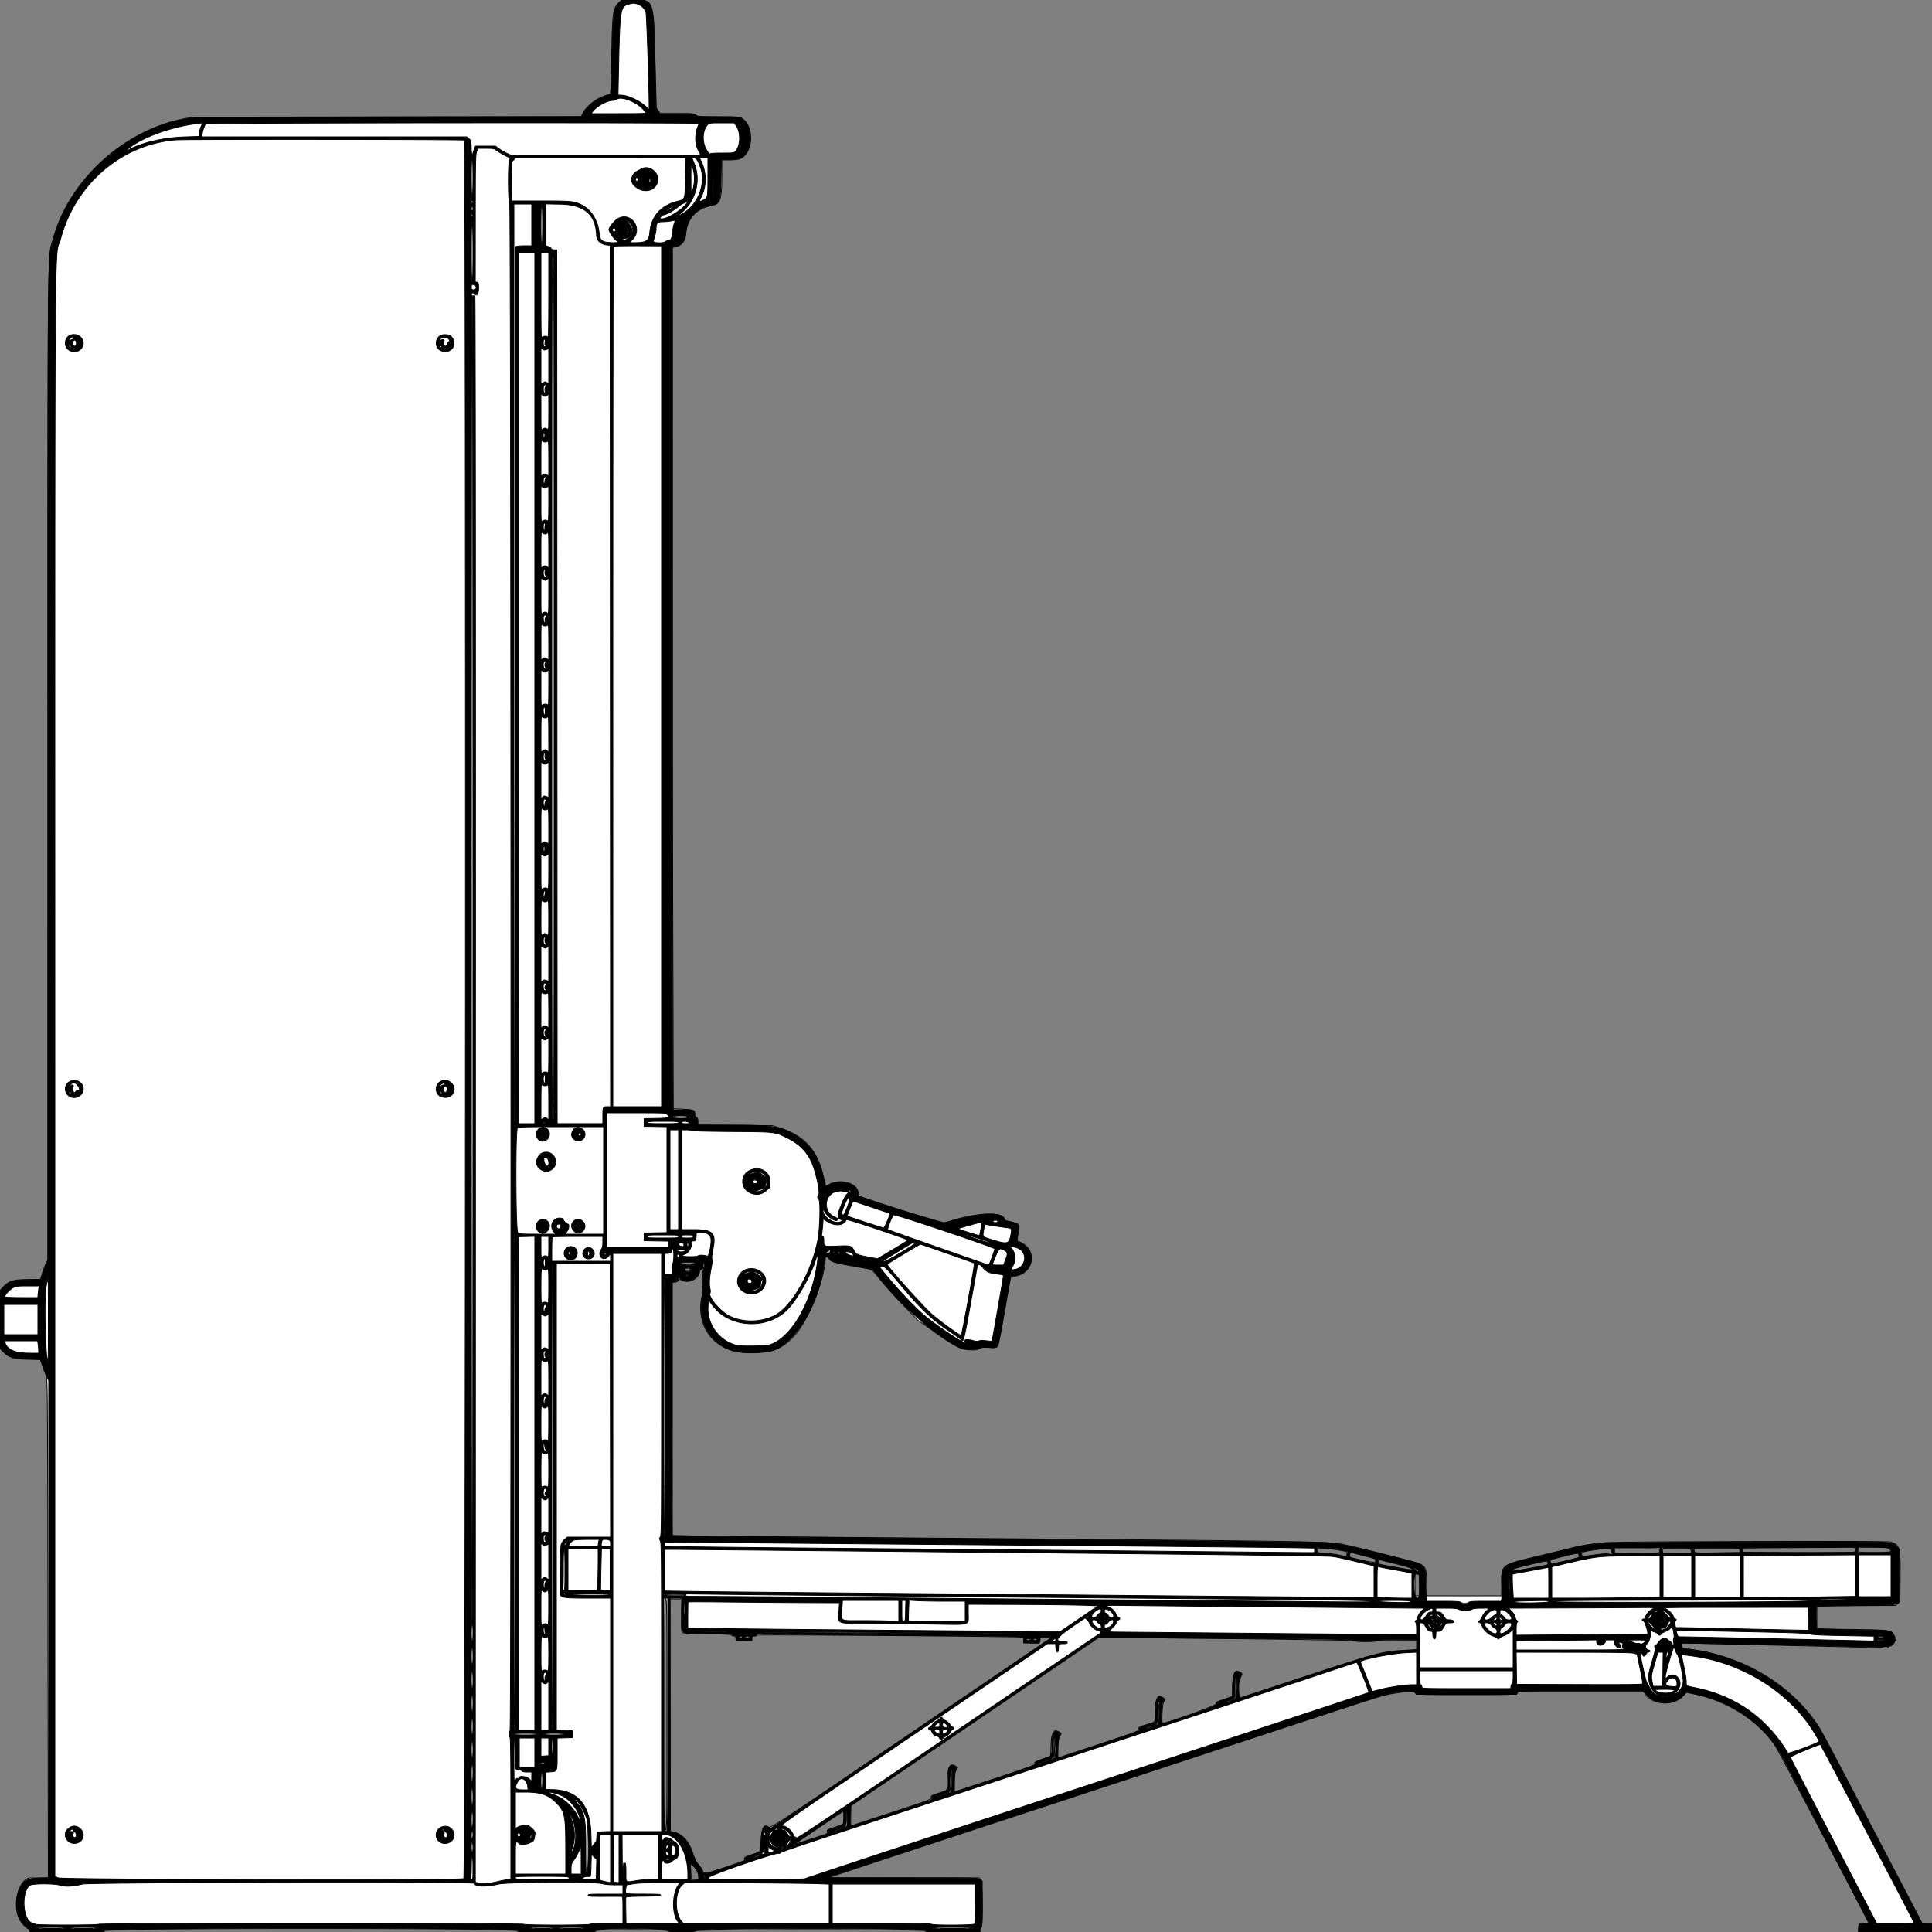 <?xml version = "1.0" encoding = "UTF-8" standalone = "no" ?>
        <svg xmlns:xlink="http://www.w3.org/1999/xlink"  xmlns="http://www.w3.org/2000/svg" preserveAspectRatio="none"   width="2500" height="2500" viewbox="0 0 100 100" >
        <rect width="100%" height="100%" fill="#808080" stroke="none"/>
        <path class="fill" d="M801.035 3.25c-7.839 7.617-8.645 13.329-9.484 67.25-.333 21.45-.863 41.738-1.178 45.085l-.571 6.085-6.848 2.205c-11.905 3.835-24.092 13.627-29.068 23.358l-1.909 3.733-251.739.333-251.738.334-12.5 2.527C159.585 169.609 90.119 233.34 69.407 307c-8.01 28.49-7.354-32.484-7.382 685.79L62 1630.08l-2.052 4.023c-1.129 2.212-3.327 7.932-4.885 12.71l-2.832 8.687-16.061.169c-18.856.199-24.91 2.071-32.167 9.944L0 1669.955v75.047l4.25 4.152c7.906 7.723 12.851 9.262 31.619 9.841l16.369.505 2.737 8c1.505 4.4 3.589 9.8 4.631 12 1.843 3.893 1.907 12.64 2.394 327.25l.5 323.25-10 .111c-5.5.061-10.932.039-12.071-.048-14.9-1.143-25.197 33.587-15.597 52.604C27.559 2488.069 34.904 2496 37.18 2496c.451 0 .82.9.82 2 0 1.973.667 2 48.969 2 43.116 0 48.899-.179 48.393-1.5-.511-1.331 29.502-1.5 266.424-1.5 236.411 0 267.066.172 267.576 1.5.872 2.273 101.638 2.273 101.638 0 0-2.268 91.118-2.268 93 0 1.806 2.176 33.687 2.204 36.559.032 2.977-2.252 296.441-2.283 296.441-.032 0 1.305 4.611 1.5 35.5 1.5h35.5v-2.378c0-1.307.675-2.937 1.5-3.622 2.683-2.227 2.189-58.883-.539-61.811l-2.039-2.189-97.711-.079-97.711-.079 28-9.359c28.819-9.633 50.807-16.868 357-117.477 99-32.529 211.275-69.43 249.5-82.001 84.119-27.664 83.544-27.489 98.5-29.911 20.526-3.323 25.853-3.486 27.019-.83l.981 2.236h130l.987-2.25.987-2.25h162.188l1.419 2.668c8.259 15.531 37.058 17.668 49.928 3.706l4.055-4.399 10.218 2.067c42.746 8.644 83.058 34.391 104.889 66.99 4.386 6.55 117.948 221.902 120.439 228.395.455 1.185-.675 1.532-5.772 1.773l-6.338.3-.302 5.25-.303 5.25H2500v-11h-12.576l-52.918-101.25c-74.66-142.848-76.571-146.437-83.4-156.593-35.205-52.357-97.365-88.936-165.053-97.128-9.258-1.12-9.49-1.24-10.471-5.391l-.676-2.861 20.297.645c11.163.355 70.247 1.766 131.297 3.135 61.05 1.368 111.58 2.696 112.29 2.949.709.254 2.059.019 3-.522.94-.541 2.929-1.415 4.419-1.943 1.661-.589 3.525-2.56 4.817-5.092l2.108-4.132-2.026-4.31c-3.406-7.247-3.818-7.307-55.358-8.076l-44.75-.667v-29.711l50.978-.276 50.978-.277 2.772-2.771 2.772-2.772.292-31.224c.363-38.856-.583-42.174-12.985-45.539-4.976-1.349-345.57-.535-366.807.877-16.822 1.119-30.917 3.412-49.247 8.01-6.461 1.621-25.762 6.31-42.891 10.42-44.576 10.697-43.852 10.124-43.858 34.749L1943 2065h-97v-15.54c0-19.19-1.056-22.136-9.284-25.903-5.519-2.527-78.878-21.107-99.216-25.129-18.896-3.737-47.075-4.204-450-7.46-204.05-1.649-381.462-3.266-394.25-3.595l-23.25-.597V1659h3.01c1.74 0 3.71-.817 4.669-1.938 1.561-1.824 1.842-1.844 4.74-.339 8.87 4.606 22.412-2.285 22.548-11.473.018-1.268.657-2.25 1.462-2.25.785 0 2.223-.787 3.194-1.75 1.554-1.54 1.69-1.552 1.14-.098-1.705 4.507-2.837 17.711-1.98 23.101.702 4.41.5 7.949-.865 15.156-7.468 39.443 18.357 70.279 59.582 71.142 29.977.629 43.103-4.041 59.583-21.198 18.568-19.328 40.693-74.817 40.911-102.603.014-1.747 3.091-.55 4.631 1.801 2.744 4.187 6.433 5.368 29.678 9.503 12.208 2.171 23.213 4.182 24.455 4.468 1.364.314 6.092 5.361 11.944 12.749 5.327 6.726 18.462 21.375 29.188 32.554l19.503 20.326 23.78 16.469c28.301 19.601 32.138 21.536 43.827 22.106 7.093.346 9.133.083 12.325-1.586 3.26-1.705 5.105-1.923 12.5-1.474 12.651.769 11.012 4.488 19.681-44.666 4.123-23.375 7.709-43.431 7.969-44.569.376-1.646 1.734-2.303 6.65-3.217 23.576-4.384 28.324-33.241 7.122-43.288-2.611-1.237-4.879-2.346-5.04-2.464-.161-.118.454-4.59 1.365-9.937 1.399-8.209 1.445-9.926.293-11.019-1.641-1.556-11.635-4.506-15.269-4.506-1.596 0-2.596-.556-2.596-1.444 0-10.513-33.151-10.052-68.5.953-4.4 1.37-8.929 2.491-10.064 2.491-3.047 0-64.615-18.74-89.32-27.188l-21.384-7.312-.216-3.81c-.695-12.295-22.001-18.911-36.565-11.355-2.878 1.494-5.317 2.592-5.42 2.44-.102-.151-1.602-6.24-3.331-13.532-7.907-33.326-25.153-52.137-56.749-61.901l-8.951-2.766-48.25-.349-48.25-.349v-4.43c0-3.348-.489-4.736-2-5.68-1.31-.818-2-2.332-2-4.386 0-4.777-1.667-5.442-15.256-6.084l-12.413-.586-.666-220.522c-.366-121.287-.665-372.047-.665-557.245V320.223l3.75-.696c7.846-1.455 13.091-7.815 13.75-16.672 1.527-20.511 12.841-32.702 34.588-37.268 9.923-2.084 11.863-7.93 11.89-35.837L934 207l9.75-.076c5.362-.042 11.214-.607 13.003-1.256 18.038-6.543 19.992-42.316 2.881-52.749-2.881-1.757-5.317-1.912-30.162-1.915-25.788-.004-27.106-.096-28.74-2.004-1.618-1.889-2.95-2-24.086-2h-22.374l-2.55-3.75-2.551-3.75-1.537-60.5c-2.06-81.022-1.318-79-28.991-79H804.38l-3.345 3.25M878 1634c0 .55 1.548 1 3.441 1 1.893 0 3.719.45 4.059 1 .34.55 2.59 1 5 1s4.66-.45 5-1c.34-.55 1.716-1 3.059-1 1.343 0 2.441-.45 2.441-1 0-.609-4.5-1-11.5-1s-11.5.391-11.5 1m33.079 1.583c.048 1.165.285 1.402.604.605.289-.722.253-1.585-.079-1.917-.332-.332-.568.258-.525 1.312M886 1643c0 1.619.667 2 3.5 2s3.5-.381 3.5-2-.667-2-3.5-2-3.5.381-3.5 2m1.762 6.707c1.244.239 3.044.23 4-.02s-.062-.446-2.262-.435c-2.2.011-2.982.216-1.738.455m-826.683 7.876c.048 1.165.285 1.402.604.605.289-.722.253-1.585-.079-1.917-.332-.332-.568.258-.525 1.312M860.488 1822c0 91.025.118 128.262.262 82.75.144-45.513.144-119.988 0-165.5-.144-45.513-.262-8.275-.262 82.75M61 1758.5c0 .275.225.5.5.5s.5-.225.5-.5-.225-.5-.5-.5-.5.225-.5.5m2257.184 244.25l-63.315.265.315 2.742.316 2.743 72.75.257c71.224.251 72.75.216 72.75-1.669 0-4.78-.688-5.102-10.357-4.846-5.029.134-37.635.362-72.459.508m86.16 1.4c.346 1.292.635 2.959.642 3.703.016 1.509 40.112 1.383 41.626-.131.427-.428-.223-1.778-1.445-3-2.118-2.118-3.14-2.238-21.837-2.572l-19.616-.35.63 2.35M1705 2005.794c0 3.541 1.603 4.172 10.64 4.192 3.377.008 10.514.914 15.86 2.014 5.346 1.1 9.852 2 10.012 2 1.899 0 2.071-6.058.184-6.477-6.904-1.534-20.342-3.481-27.946-4.049l-8.75-.654v2.974m447.692-2.093c-1.286.333-1.719 1.238-1.5 3.134l.308 2.665 18.75.272c11.461.166 18.75-.1 18.75-.685 0-.526-.439-2.111-.975-3.522l-.975-2.565-16.275.116c-8.951.064-17.089.327-18.083.585m39.323 1.549c.032 4.602-.113 4.583 30.54 4.005l29.056-.548-.419-2.854-.419-2.853H2192l.015 2.25m-121.515-.606c-18.61 2.138-24.626 3.72-23.977 6.304.893 3.559.233 3.472 12.686 1.677 6.21-.895 14.811-1.893 19.113-2.218 6.371-.481 7.715-.867 7.25-2.081-.315-.819-.572-2.128-.572-2.908 0-1.397-6.194-1.728-14.5-.774M2089 2007v3h28.941c29.712 0 30.782-.145 29.556-4.009-.612-1.928-1.553-1.991-29.564-1.991H2089v3m-342.44 4.618c-.362 1.44-.457 2.818-.213 3.063 1.492 1.491 32.226 8.014 32.884 6.979 1.733-2.723.727-4.594-2.981-5.546-2.062-.529-9.015-2.347-15.45-4.038-14.111-3.71-13.43-3.688-14.24-.458m275.69 2.535c-12.84 3.194-16.247 4.389-16.235 5.695.04 4.334 1.034 4.342 18.559.159 20.852-4.977 19.274-4.349 18.686-7.428-.646-3.376-1.309-3.326-21.01 1.574m-238.828 6.303c-.364 1.45-.463 2.837-.219 3.081.673.672 43.174 8.419 43.639 7.954 1.749-1.749-3.036-3.594-20.466-7.891-10.932-2.695-20.42-5.099-21.084-5.341-.669-.244-1.504.736-1.87 2.197m200.078 3.155c-24.234 5.842-25.5 6.236-25.5 7.929 0 1.836-2.086 2.043 20.832-2.067 25.487-4.571 24.17-4.231 24.153-6.242-.036-4.062-1.147-4.041-19.485.38m-152.5 7.772c0 1.401 3.956 2.994 4.955 1.996.59-.59-2.832-3.379-4.146-3.379-.445 0-.809.623-.809 1.383m122 2.117c0 .275.225.5.5.5s.5-.225.5-.5-.225-.5-.5-.5-.5.225-.5.5m-122 17.086V2065h6.056l-.278-13.679-.278-13.68-2.75-.734-2.75-.734v14.413m121.015.664c-.009 8.51.366 13.75.985 13.75 1.307 0 1.307-23.978 0-26-.652-1.009-.974 3.003-.985 12.25M860 2064c0 .619 5.333 1 14 1s14-.381 14-1-5.333-1-14-1-14 .381-14 1m0 154.5c0 132.222.173 149.5 1.5 149.5s1.5-17.278 1.5-149.5-.173-149.5-1.5-149.5-1.5 17.278-1.5 149.5m7 .828v150.329l4.992 1.152c11.15 2.574 19.709 12.201 24.618 27.691 2.145 6.768 3.91 10.235 7.12 13.982 2.347 2.739 4.753 6.452 5.346 8.25 1.539 4.662 2.871 4.452 30.754-4.842 23.334-7.778 24.308-8.205 23.752-10.418-.539-2.15.09-2.528 9.17-5.514 12.357-4.065 11.46-2.78 11.98-17.151.592-16.336 3.497-22.668 8.805-19.191 3.816 2.501-3.708 7.416 187.135-122.252L1361.5 2118.5l-7.37-.296c-8.467-.341-7.844-.59-8.245 3.296-.5 4.843-.996 5.036-11.546 4.5l-9.839-.5v-3.167c0-1.741-.236-3.402-.524-3.69-1.108-1.108-344.42-3.81-344.786-2.713-.196.588-1.669 1.07-3.273 1.07-2.582 0-2.917.349-2.917 3.035v3.035l-10.25-.285-10.25-.285-.316-2.75c-.24-2.085-.857-2.75-2.55-2.75-1.229 0-2.786-.552-3.461-1.227-.896-.896-9.297-1.331-31.168-1.616-21.517-.28-30.412-.734-31.617-1.615-1.488-1.089-1.653-3.594-1.47-22.384l.205-21.158H867v150.328m18.382-123.828c.002 6.6.164 9.17.359 5.711.196-3.459.195-8.859-.003-12s-.358-.311-.356 6.289m70.868 22.75c.229.688 1.242 1.25 2.25 1.25s2.021-.562 2.25-1.25c.264-.792-.561-1.25-2.25-1.25s-2.514.458-2.25 1.25m8.75.25c0 .833.889 1.5 2 1.5s2-.667 2-1.5-.889-1.5-2-1.5-2 .667-2 1.5m1464-.609c0 .489 1.581 1.075 3.513 1.3 3.985.466 6.597-.551 3.989-1.552-2.462-.945-7.502-.776-7.502.252m-1167.658 109.911L1101.185 2336.5l-.343 13.263c-.221 8.562.012 13.133.658 12.895.55-.203 24.083-7.949 52.295-17.215 50.412-16.557 51.29-16.89 51-19.359-.276-2.351.312-2.705 9.205-5.548 12.958-4.141 12-2.829 12-16.438 0-16.955 3.177-23.116 9.829-19.061l3.329 2.03-2.079 3.524c-1.802 3.054-2.079 5.164-2.079 15.842v12.319l52.25-17.218c31.848-10.495 52.152-17.67 52-18.376a312.18 312.18 0 0 0-.5-2.26c-.138-.606 4.475-2.744 10.25-4.75l10.5-3.648.5-13c.439-11.407.788-13.46 2.849-16.75 2.739-4.374 2.156-4.192 6.617-2.065 4.041 1.927 4.26 2.829 1.534 6.315-1.702 2.176-1.958 4.135-1.978 15.116l-.022 12.615 52.25-17.239c51.174-16.885 52.244-17.292 51.982-19.738-.299-2.788.929-3.476 11.268-6.313 10.782-2.959 10.584-2.638 10.436-16.853-.174-16.841 3.261-22.856 10.064-17.619 2.469 1.901 2.479 1.965.775 5.228-1.986 3.804-3.091 27.855-1.275 27.748 7.084-.415 69-22.836 69-24.986 0-2.227.99-2.799 10.5-6.065l10.5-3.606.5-13.394c.64-17.14 2.8-21.6 8.928-18.431 3.41 1.763 3.789 3.206 1.604 6.096-1.491 1.971-2.332 27.441-.907 27.441.345 0 36.077-11.69 79.406-25.979 98.288-32.411 105.062-34.193 135.719-35.686l13.25-.645V2122h-24.441c-15.215 0-24.674.377-25.059 1-.852 1.378-32.219 1.342-32.679-.038-.274-.82-272.906-4.11-322.321-3.89l-7 .031-160.158 108.699M1328 2121.718c0 .705 1.125 1.282 2.5 1.282 1.547 0 2.5-.567 2.5-1.489 0-.976-.86-1.417-2.5-1.282-1.375.114-2.5.784-2.5 1.489m9-.207c0 .922.953 1.489 2.5 1.489 1.375 0 2.5-.577 2.5-1.282 0-.705-1.125-1.375-2.5-1.489-1.64-.135-2.5.306-2.5 1.282M2431.5 2123c-2.663.678-2.46.777 1.809.882 2.978.073 4.574-.263 4.191-.882-.688-1.113-1.624-1.113-6 0m-831.833 46.667c-.367.366-.667 6.372-.667 13.345 0 14.888.178 14.59-10.831 18.098-4.032 1.285-6.846 2.498-6.252 2.696 2.669.889 17.086-4.971 17.562-7.139.378-1.72 1.257-27.674.938-27.668-.046 0-.384.301-.75.668M1498.764 2204c-.405 1.375-.743 7.476-.75 13.559-.017 13.26-.163 13.503-9.87 16.381-4.045 1.2-7.079 2.458-6.741 2.796 1.347 1.348 17.655-5.118 18.171-7.205.811-3.276.015-28.334-.81-25.531m-134.157 43.582c-.334.87-.607 6.912-.607 13.427 0 13.809-.271 14.242-10.892 17.458-3.359 1.017-6.108 2.197-6.108 2.623 0 .987 15.112-3.966 16.67-5.465.907-.871 2.544-29.63 1.687-29.626-.079.001-.416.713-.75 1.583M1230 2303.811c0 15.258-.362 15.907-10.367 18.616-3.648.987-6.633 2.164-6.633 2.615 0 1.018 15.058-3.871 16.683-5.417 1.322-1.256 2.342-28.629 1.067-28.626-.412 0-.75 5.766-.75 12.812m-134.25 36.769c-.412.414-.75 5.334-.75 10.932 0 11.901-.174 12.167-9.798 14.988-3.464 1.015-6.575 2.294-6.914 2.843-.343.554.011.759.798.46.778-.296 4.715-1.598 8.749-2.894 4.143-1.332 7.747-3.129 8.284-4.131 1.103-2.061.75-23.322-.369-22.198m-35.813 24.051c-16.74 11.348-30.867 21.026-31.393 21.507-.526.481 3.074-.491 8-2.16s14.707-4.846 21.736-7.059c12.335-3.884 12.77-4.115 12.5-6.65-.266-2.494.214-2.786 9.586-5.826 5.426-1.76 10.257-3.817 10.735-4.572 1.1-1.737 1.177-15.871.086-15.871-.447 0-14.51 9.284-31.25 20.631M989 2371.059c0 .582.45.781 1 .441s1-.816 1-1.059-.45-.441-1-.441-1 .477-1 1.059m85-.559c0 .275.225.5.5.5s.5-.225.5-.5-.225-.5-.5-.5-.5.225-.5.5m-95.812 31.183c-4.022 1.389-7.089 2.75-6.814 3.024.607.607 13.744-3.603 15.076-4.831 1.453-1.34-.188-.981-8.262 1.807m-84.881 12.326c.366 1.37.672 5.979.679 10.241L894 2432h10.254l-.484-5.039c-.508-5.289-3.869-10.623-8.725-13.847-2.349-1.56-2.389-1.539-1.738.895M911 2429c0 .55.45 1 1 1s1-.45 1-1-.45-1-1-1-1 .45-1 1m-854.197 66.746c5.667.179 14.667.178 20-.001 5.333-.18.697-.326-10.303-.325-11 .001-15.364.148-9.697.326m41.947-.001c5.087.182 13.412.182 18.5 0 5.087-.181.925-.33-9.25-.33s-14.338.149-9.25.33m595.047 0c4.564.185 11.764.184 16-.003 4.237-.187.503-.338-8.297-.337-8.8.001-12.266.154-7.703.34m36.505.001c5.391.18 13.941.179 19-.002 5.059-.181.648-.328-9.802-.327-10.45.001-14.589.149-9.198.329m489.448.001c7.287.171 19.213.171 26.5 0 7.287-.17 1.325-.31-13.25-.31s-20.537.14-13.25.31" fill-rule="evenodd" stroke ="null" fill="#fff" /><path class="line" d="M800.711 4.25c-7.124 7.147-7.651 12.036-9.251 85.89l-.685 31.639-8.138 2.661c-11.92 3.896-24.891 14.515-28.565 23.385l-1.296 3.129-250.138.303-250.138.302-14 2.621C159.723 168.925 87.681 235.643 68.628 311.5 61.478 339.964 62 286.077 62 995.708v635.043l-2.369 5.375c-1.303 2.956-3.403 8.593-4.666 12.528l-2.297 7.154-17.084.388c-19.701.448-22.821 1.409-30.944 9.533L0 1670.368v73.626l3.608 3.993c7.335 8.12 13.901 10.216 32.498 10.375l16.21.138 2.715 8c1.494 4.4 3.898 10.643 5.343 13.874l2.626 5.875V2430l-8.75.06c-17.022.116-23.073 2.532-27.723 11.071-9.209 16.908-5.492 43.76 7.223 52.185 2.564 1.699 4.25 3.583 4.25 4.75 0 1.885 1.219 1.934 48.5 1.934 47.833 0 48.5-.027 48.5-2 0-3.163 533.496-3.163 534.5 0 .624 1.965 1.513 2 51.067 2 49.766 0 50.433-.026 50.433-2 0-3.127 87.645-3.123 92.774.004 4.929 3.005 33 3.005 37.22 0 4.412-3.142 297.006-3.133 297.006.009 0 1.945.74 1.987 35 1.987h35v-2.878c0-1.582.675-3.437 1.5-4.122 1.27-1.054 1.5-5.665 1.5-30.05v-28.805l-2.635-2.072c-2.623-2.064-3.057-2.073-100.75-2.144l-98.115-.072 6-1.997c6.045-2.013 50.094-16.504 259-85.203 317.377-104.369 449.604-147.676 455.482-149.177 17.526-4.475 41.018-6.853 41.018-4.152 0 3.502 3.081 3.672 66.5 3.672 62.945 0 66.5-.189 66.5-3.535 0-1.275 10.562-1.465 81.25-1.465l81.25.001 4.236 4.919c11.994 13.927 35.033 14.329 47.495.829l3.877-4.198 11.196 2.281c43.356 8.835 82.171 34.139 105.447 68.743 4.136 6.15 8.496 14.389 80.13 151.425l39.99 76.5-5.651.306c-7.064.383-8.22 1.342-8.22 6.816V2500h95v-10.909l-6.649-.295-6.649-.296-63.601-121.576c-34.98-66.866-65.473-124.691-67.761-128.5-32.662-54.363-99.482-95.634-167.872-103.682l-10.905-1.283-.931-3.247c-.512-1.785-.628-3.549-.258-3.92.508-.508 169.478 2.847 256.676 5.097 16.16.416 23.496-5.376 18.615-14.697-3.59-6.855-4.056-6.941-40.618-7.443-17.901-.246-38.622-.74-46.047-1.098l-13.5-.651-.25-13.5c-.138-7.425.103-14.044.534-14.709.589-.909 13.333-1.339 51.138-1.726 54.282-.556 54.289-.557 55.605-5.828.307-1.23.427-16.95.266-34.933l-.293-32.696-3.428-3.535c-6.029-6.218 5.205-5.911-189.511-5.193-219.364.809-195.655-.426-251.061 13.069-16.5 4.019-36.075 8.761-43.5 10.538-24.513 5.868-27.744 9.353-26.556 28.642.388 6.302.395 14.364.014 17.915l-.691 6.456h-20.192c-16.207 0-20.576.29-22.134 1.468-2.512 1.9-7.529 1.932-10 .064-1.561-1.181-6.077-1.475-23.075-1.5l-21.133-.032-.677-6.324c-.373-3.478-.584-12.141-.471-19.25.297-18.519-1.693-21.556-16.611-25.35-81.073-20.618-94.139-23.499-113.474-25.023-6.875-.542-199.475-2.603-428-4.58-228.525-1.977-416.062-3.778-416.75-4.002-.993-.324-1.25-34.099-1.25-164.44V1659h3.3c3.75 0 5.7-1.496 5.7-4.374 0-1.85.163-1.821 2.581.45 7.064 6.636 24.419-.42 24.419-9.929 0-1.004 1.125-2.339 2.5-2.965 2.524-1.15 2.86-1.92 2.552-5.836-.094-1.185.306-2.45.889-2.81 1.513-.934 1.33 2.944-.571 12.107-1.165 5.62-1.462 10.428-1.041 16.885.401 6.158.125 11.244-.87 16-6.711 32.072 11.714 62.571 42.276 69.981 9.677 2.346 42.02 1.689 49.548-1.007 30.819-11.036 61.004-63.119 66.378-114.53.824-7.887 2.639-9.44 6.005-5.139 3.855 4.926 6.073 5.634 32.128 10.26l24.294 4.313 10.698 13.547c27.388 34.685 74.037 74.991 100.942 87.217 7.633 3.468 22.956 4.14 27.166 1.191 1.906-1.334 3.847-1.524 10.473-1.02 9.662.734 12.471.155 13.192-2.722.296-1.177 4.013-21.711 8.26-45.63l7.721-43.489 5.296-.649c20.81-2.549 28.823-24.828 13.871-38.567-2.524-2.319-5.853-4.519-7.398-4.888-1.545-.37-3.089-.826-3.431-1.014-.342-.188.17-4.738 1.137-10.112 2.162-12.006 1.991-12.287-9.036-14.893-6.834-1.616-8.096-2.25-9.052-4.557-3.628-8.747-30.836-7.479-67.277 3.136l-10.401 3.03-26.875-8.03c-14.78-4.416-39.811-12.34-55.624-17.608l-28.75-9.578-.004-3.635c-.012-12.313-23.152-19.128-37.102-10.927l-4.606 2.708-3.23-13.708c-6.809-28.893-18.858-45.018-42.558-56.957-16.045-8.082-25.848-9.251-77.572-9.251H903v-4.465c0-3.441-.458-4.71-2-5.535-1.191-.637-2-2.094-2-3.601 0-6.019-.885-6.399-14.91-6.399h-12.84l-.61-3.051c-.336-1.678-.631-252.89-.657-558.25l-.046-555.199 4.022-.696c8.146-1.41 11.809-6.308 13.191-17.64 2.23-18.281 14.437-32.388 30.104-34.793 14.159-2.174 15.135-4.336 15.746-34.871l.5-25 10-.069c12.482-.087 16.518-1.392 20.9-6.757 10.252-12.55 8.229-37.594-3.673-45.475l-4.076-2.699-27.514-.296c-25.981-.28-27.59-.405-28.882-2.25-1.288-1.84-2.678-1.954-23.761-1.954h-22.392l-2.6-3.408-2.599-3.408-1.403-55.842C845.307-2.955 846.322 0 818.523 0h-13.576l-4.236 4.25m14.412.752c-12.692 2.996-12.976 4.629-14.657 84.248l-.712 33.75h3.111c9.777 0 27.36 8.394 34.344 16.396l2.71 3.104.039-4c.186-18.732-3.153-118.828-4.078-122.264-1.36-5.054-6.142-9.659-11.603-11.176-4.223-1.173-4.427-1.174-9.154-.058m-17.564 123.53c-1.068.807-3.135 1.468-4.594 1.468-7.407 0-20.902 7.365-25.912 14.142L764.94 147h35.565c33.589 0 35.509-.097 34.559-1.75-6.514-11.323-30.501-22.016-37.505-16.718m-15.809 22.217c10.587.162 27.913.162 38.5 0s1.925-.295-19.25-.295-29.837.133-19.25.295m-525.25 8.923c-34.011 4.225-69.707 16.85-89.152 31.531-6.71 5.066-6.731 5.533-.098 2.166 18.391-9.336 44.809-15.356 71.25-16.236l19-.633.615-5.039c.338-2.771 1.351-6.461 2.25-8.2 1.964-3.797 2.011-4.306.385-4.111-.687.082-2.6.317-4.25.522m9.712.578c-1.554 1.88-3.97 8.765-4.562 13l-.524 3.75h342.762l2.806 2.412c2.654 2.282 2.825 2.932 3.153 12 .19 5.274.678 9.588 1.083 9.588.405 0 .737-.576.737-1.28 0-.704.811-3.404 1.802-6l1.803-4.72h25.723l4.815 3.459c2.649 1.903 7.262 4.598 10.253 5.99l5.437 2.531 122.742.01 122.743.01-3.243-6.185c-5.16-9.845-4.746-23.827 1.039-35.065.725-1.41-637.404-.91-638.569.5m649.31 1.321c-7.032 7.587-7.266 23.958-.48 33.488 1.147 1.61 1.804 3.38 1.462 3.934-.342.554-.172 1.007.378 1.007s1.278-.45 1.618-1c.368-.596 6.786-1 15.885-1 14.786 0 15.337-.075 17.503-2.38 6.523-6.944 6.773-25.008.463-33.37l-2.453-3.25h-15.997c-15.895 0-16.012.016-18.379 2.571M959 167c0 .733.3 1.033.667.667a.948.948 0 0 0 0-1.334c-.367-.366-.667-.066-.667.667m1.079 4.583c.048 1.165.285 1.402.604.605.289-.722.253-1.585-.079-1.917-.332-.332-.568.258-.525 1.312m-732.579 9.43c-70.142 5.626-129.881 56.828-148.975 127.686C70.214 339.539 71 226.19 71 1394.183v1033.77l4.188 2.024c4.82 2.329 520.558 3.3 524.878.988 2.446-1.309 3.129-2248.073.684-2249.656-1.553-1.005-360.856-1.291-373.25-.296M960 186c0 .733.3 1.033.667.667a.948.948 0 0 0 0-1.334c-.367-.366-.667-.066-.667.667m-1 4c0 .733.3 1.033.667.667a.948.948 0 0 0 0-1.334c-.367-.366-.667-.066-.667.667m-342.328 6.45c-1.305 3.829-1.525 15.9-1.577 86.433l-.06 81.982 2.07.318c1.819.278 2.091 1.078 2.233 6.574.194 7.505-2.255 12.181-4.711 8.993-1.869-2.427-4.627-2.24-4.627.313 0 1.366.591 2.003 1.75 1.885.962-.098 2.2-.126 2.75-.063.666.077.931 342.829.795 1026.486l-.206 1026.371 5.206 1.012c5.685 1.106 14.81.3 24.373-2.153 3.208-.822 8.194-1.802 11.082-2.177l5.25-.682v-91.312c0-59.796-.345-91.525-1-91.93-1.301-.804-1.301-8.196 0-9 1.837-1.135 1.337-1974.975-.5-1976.5-2.24-1.859-2.242-55.139-.002-56.998 1.265-1.05.531-1.701-4.709-4.179-3.414-1.615-8.364-4.485-11-6.379-4.729-3.397-4.934-3.444-15.197-3.444h-10.404l-1.516 4.45M958 192.5c0 .275.225.5.5.5s.5-.225.5-.5-.225-.5-.5-.5-.5.225-.5.5m-348 37c0 16.824.343 25.406 1 25 .622-.385 1-9.824 1-25s-.378-24.615-1-25c-.657-.406-1 8.176-1 25m54.687-22.695L662 209.609V260l37.75.012c39.963.012 42.587.26 52.507 4.961 11.8 5.591 20.668 18.873 22.749 34.071 1.383 10.098 2.161 11.71 6.542 13.541 4.4 1.838 21.009 1.936 17.982.106-4.813-2.911-11.53-12.183-11.53-15.916 0-2.398 7.456-11.556 11.136-13.678 17.83-10.282 33.96 14.075 18.38 27.755L813.93 314l7.785-.006c14.52-.01 18.154-2.426 19.018-12.645 1.794-21.228 14.181-35.383 35.743-40.844 10.315-2.612 9.975-1.594 10.336-31.031l.313-25.474H667.374l-2.687 2.805m233.544 4.445c9.296 22.372 1.987 49.464-17.5 64.869-6.287 4.969-5.116 4.932 3.365-.107 19.372-11.508 29.625-38.545 22.393-59.044-3.326-9.427-5.663-12.968-8.557-12.968h-2.714l3.013 7.25m8.353-4.087c7.672 14.835 8.081 32.768 1.076 47.098-3.594 7.352-3.36 7.622 3.56 4.102 4.544-2.311 4.78-3.783 4.78-29.797V204h-11.051l1.635 3.163m16.415 22.538c-.275 14.411-.154 25.856.269 25.433.422-.423.646-12.214.498-26.202l-.269-25.432-.498 26.201M894.11 232c.028 18.906.142 20.198 1.455 16.616 3.997-10.906 3.937-24.66-.148-34.042-1.174-2.695-1.335-.545-1.307 17.426M830 218.504c-1.375.811-3.625 1.987-5 2.613-7.247 3.298-10.021 12.328-5.454 17.755 9.938 11.811 27.646 9.956 31.3-3.278 3.204-11.603-10.752-23.044-20.846-17.09m-7.82 13.746c.176 1.238.995 2.25 1.82 2.25.825 0 1.644-1.012 1.82-2.25.245-1.732-.174-2.25-1.82-2.25-1.646 0-2.065.518-1.82 2.25m18.57-1.679c-.413.419-.75 2.127-.75 3.796 0 2.169.307 2.726 1.078 1.955.593-.593.931-2.301.75-3.796-.18-1.495-.665-2.375-1.078-1.955M893 254c0 .733.3 1.033.667.667a.948.948 0 0 0 0-1.334c-.367-.366-.667-.066-.667.667m-283 6.941c0 1.132.45 2.059 1 2.059s1-.648 1-1.441-.45-1.719-1-2.059c-.55-.34-1 .309-1 1.441m279.042-.492c-.661.797-2.712 1.947-4.557 2.556-1.845.609-5.297 2.9-7.67 5.092-4.22 3.897-15.168 9.903-18.053 9.903-1.601 0-5.379 3.717-4.584 4.511 4.22 4.22 30.398-11.377 35.689-21.263 1.368-2.555.96-2.95-.825-.799M665 861.059c0 397.785.334 596.853 1 596.441.665-.411 1-191.305 1-569.442V319.233l2.25-.603c1.237-.331 5.962-.609 10.5-.616L688 318v-54h-23v597.059M692.439 291c0 15.125.139 21.313.309 13.75.169-7.562.169-19.937 0-27.5-.17-7.562-.309-1.375-.309 13.75m7.561 0c0 17.333.358 27 1 27s1-9.667 1-27-.358-27-1-27-1 9.667-1 27m6-.155v27l3.5 1.155c1.925.635 3.5 1.768 3.5 2.517 0 .852 1.404 1.478 3.75 1.673l3.75.31.251 565.25.251 565.25H780v-10.393c0-11.447.091-11.607 6.583-11.607h3.419l-.251-557.25-.251-557.25-4.586-.528c-7.688-.884-12.779-5.841-13.035-12.689-1.003-26.916-15.806-39.508-47.129-40.09l-18.75-.349v27.001m161.819-22.314c-4.48 2.332-6.905 4.469-5.074 4.469 1.102 0 10.255-5.782 10.255-6.478 0-.705.119-.751-5.181 2.009M610 270c0 1.65.45 3 1 3s1-1.35 1-3-.45-3-1-3-1 1.35-1 3m0 8.941c0 1.132.45 2.059 1 2.059s1-.648 1-1.441-.45-1.719-1-2.059c-.55-.34-1 .309-1 1.441m264 1.559c0 .275.225.5.5.5s.5-.225.5-.5-.225-.5-.5-.5-.5.225-.5.5m7.624 4.039c-.965 2.514-.681 3.163.498 1.136.584-1.004.851-2.036.593-2.293-.257-.258-.749.263-1.091 1.157M802 285.5c0 .275.225.5.5.5s.5-.225.5-.5-.225-.5-.5-.5-.5.225-.5.5m11.985 4.099c6.59 7.15 4.104 17.561-4.503 18.851-2.465.37-4.482 1.131-4.482 1.691 0 .621 1.268.754 3.25.34 10.622-2.214 14.236-14.258 6.633-22.102-4.961-5.118-5.751-4.045-.898 1.22m53.515-3.542c-2.2.455-6.768.854-10.152.885-6.783.064-8.348 1.843-8.348 9.489 0 2.75-1.172 7.844-3.525 15.319-.887 2.816 12.402 3.414 15.966.718 1.068-.807 2.926-1.468 4.129-1.468 2.704 0 4.063-3.252 4.807-11.51.298-3.305 1.215-7.917 2.038-10.25 1.643-4.657 1.781-4.568-4.915-3.183M610 325.941c0 25.373.35 39.059 1 39.059.649 0 1-13.48 1-38.441 0-24.549-.361-38.664-1-39.059-.66-.408-1 12.656-1 38.441M880 288.5c0 .275.225.5.5.5s.5-.225.5-.5-.225-.5-.5-.5-.5.225-.5.5m-70.5 2.5c.995 1.1 2.035 2 2.31 2 .275 0-.315-.9-1.31-2-.995-1.1-2.035-2-2.31-2-.275 0 .315.9 1.31 2m69.579.583c.048 1.165.285 1.402.604.605.289-.722.253-1.585-.079-1.917-.332-.332-.568.258-.525 1.312M802 291.378c0 .207.788.995 1.75 1.75 1.586 1.243 1.621 1.208.378-.378-1.307-1.666-2.128-2.195-2.128-1.372M878.158 296c0 1.375.227 1.938.504 1.25.278-.687.278-1.812 0-2.5-.277-.687-.504-.125-.504 1.25m-85.44.292c-.293.764-.17 1.977.274 2.694 1.121 1.815 4.232.414 3.82-1.721-.415-2.159-3.369-2.861-4.094-.973M805 295.5c0 .275.225.5.5.5s.5-.225.5-.5-.225-.5-.5-.5-.5.225-.5.5m7.081 3.349c-.595 1.111-1.044 2.837-.999 3.835.051 1.145.624.572 1.55-1.55 1.614-3.7 1.177-5.513-.551-2.285m-7.517 1.858c-.542 1.425-.428 1.54.56.56.684-.679.991-1.486.683-1.793-.308-.308-.867.247-1.243 1.233M877 302c0 .733.3 1.033.667.667a.948.948 0 0 0 0-1.334c-.367-.366-.667-.066-.667.667m.079 3.583c.048 1.165.285 1.402.604.605.289-.722.253-1.585-.079-1.917-.332-.332-.568.258-.525 1.312m-83.382 13.053c-.383.384-.697 251.047-.697 557.031V1432h63V318.171l-30.803-.116c-16.941-.064-31.116.198-31.5.581M860.496 875c0 306.625.115 432.063.254 278.75.139-153.312.139-404.187 0-557.5-.139-153.312-.254-27.875-.254 278.75M671 890.5V1454h21V327h-21v563.5m29-507.929c0 50.52.143 55.429 1.571 54 1.865-1.865 5.546-2.054 7.229-.371.933.933 1.2-11.067 1.2-54V327h-10v55.571M714 890.5c0 500.222.168 563.5 1.5 563.5s1.5-63.278 1.5-563.5-.168-563.5-1.5-563.5-1.5 63.278-1.5 563.5M610 371.466c0 3.276.223 3.534 3.063 3.534 4.381 0 4.095-6.125-.313-6.706-2.55-.336-2.75-.105-2.75 3.172M610 1241c0 569.333.334 855 1 855 .666 0 1-285.667 1-855 0-569.333-.334-855-1-855-.666 0-1 285.667-1 855M88.707 435.016c-5.914 4.651-5.57 14.268.646 18.058 12.34 7.524 24.796-7.079 14.673-17.202-3.654-3.654-11.224-4.077-15.319-.856m480 0c-5.914 4.651-5.57 14.268.646 18.058 9.655 5.887 21.062-2.228 17.652-12.558C585.344 435.483 581.709 433 576 433c-3.228 0-5.544.64-7.293 2.016m-477.484 2.541c-3.181 2.227-2.743 3.52.777 2.293 1.65-.575 3-1.677 3-2.448 0-1.814-1.027-1.772-3.777.155m480.027-.052c-2.883 2.061-2.994 3.964-.143 2.438 2.729-1.461 4.817.239 2.993 2.436-.956 1.153-.939 1.907.083 3.543 1.817 2.91 3.443 2.589 4.667-.922.575-1.65 1.519-3 2.098-3 1.397 0 1.281-1.114-.338-3.247-1.931-2.544-6.664-3.176-9.36-1.248m132.417 2.162c-1.091 1.09-.757 8.16.42 8.887.598.369 1.588.171 2.2-.441.817-.817.759-1.113-.219-1.113-.976 0-1.188-1.067-.795-4 .503-3.745-.049-4.89-1.606-3.333M94.232 442c-.999 1.599-.999 2.401 0 4 2.49 3.987 5.608 1.481 4.357-3.502-.756-3.01-2.653-3.227-4.357-.498m-6.096 1.203c-.171 2.137 1.903 6.797 3.025 6.797 1.316 0 .983-1.635-.601-2.95-.792-.657-1.631-2.175-1.864-3.373-.278-1.428-.47-1.591-.56-.474m480.022.797c0 1.375.227 1.938.504 1.25.278-.687.278-1.812 0-2.5-.277-.687-.504-.125-.504 1.25m1.03 4.063c.24.721 1.028 1.509 1.75 1.75.75.25 1.125-.125.875-.875-.241-.722-1.029-1.51-1.75-1.75-.75-.25-1.125.125-.875.875M700 473.299v23.608l2.923-1.678c2.769-1.589 3.034-1.578 5 .202L710 497.31v-46.136l-2.95 1.113c-2.477.935-3.278.816-5-.742L700 449.69v23.609m3.607 26.283c-1.221 3.182-.361 9.418 1.299 9.418.381 0 .508-1.581.282-3.514-.225-1.932.086-4.111.692-4.842.607-.73.807-1.624.445-1.986-1.087-1.087-2.075-.751-2.718.924M700 533.701c0 22.809.062 23.553 1.829 21.954 2.296-2.078 4.576-2.107 6.6-.084 1.428 1.429 1.571-.585 1.571-22.155V509.69l-2.077 1.879c-1.966 1.78-2.231 1.791-5 .202L700 510.093v23.608M703 563c0 2.491.395 3.874 1 3.5.55-.34 1-1.915 1-3.5s-.45-3.16-1-3.5c-.605-.374-1 1.009-1 3.5m-3 29.452v23.594l2.5-1.638c2.316-1.517 2.684-1.517 5 0l2.5 1.638v-23.223c0-18.062-.267-22.956-1.2-22.023-1.683 1.683-5.364 1.494-7.229-.371-1.428-1.429-1.571.573-1.571 22.023m3.607 26.13c-.964 2.512-.704 7.418.393 7.418.55 0 1-1.323 1-2.941 0-1.618.457-3.224 1.016-3.569 1.099-.679.395-2.49-.968-2.49-.459 0-1.107.712-1.441 1.582M700 652.548c0 21.45.143 23.452 1.571 22.023 1.865-1.865 5.546-2.054 7.229-.371.933.933 1.2-3.961 1.2-22.023v-23.223l-2.5 1.638c-2.316 1.517-2.684 1.517-5 0l-2.5-1.638v23.594m3.667 25.119c-1.047 1.047-.779 8.146.333 8.833.593.367 1-.796 1-2.859 0-1.913.273-4.189.607-5.059.605-1.577-.675-2.181-1.94-.915M700 711.299v23.608l2.923-1.678c2.769-1.589 3.034-1.578 5 .202L710 735.31v-23.726c0-21.57-.143-23.584-1.571-22.155-2.024 2.023-4.304 1.994-6.6-.084-1.767-1.599-1.829-.855-1.829 21.954m3.607 26.283c-1.581 4.12.044 10.369 2.33 8.957.88-.544.88-1.055.001-2.114-.638-.769-.975-2.979-.75-4.911.422-3.613-.503-4.742-1.581-1.932M700 771.701c0 22.809.062 23.553 1.829 21.954 2.296-2.078 4.576-2.107 6.6-.084 1.428 1.429 1.571-.585 1.571-22.155V747.69l-2.077 1.879c-1.966 1.78-2.231 1.791-5 .202L700 748.093v23.608m3.398 25.704c-.905 2.358.022 7.915 1.396 8.366.938.308 1.114-.291.638-2.186-.381-1.517-.153-3.216.542-4.054 1.243-1.498.63-3.531-1.064-3.531-.535 0-1.215.632-1.512 1.405M700 830.452v23.594l2.5-1.638c2.316-1.517 2.684-1.517 5 0l2.5 1.638v-23.223c0-18.062-.267-22.956-1.2-22.023-1.683 1.683-5.364 1.494-7.229-.371-1.428-1.429-1.571.573-1.571 22.023m3.607 26.13c-1.596 4.16.049 10.367 2.368 8.933.864-.533.895-1.045.112-1.828-1.371-1.371-1.417-5.365-.071-6.197 1.099-.679.395-2.49-.968-2.49-.459 0-1.107.712-1.441 1.582M700 890.548c0 21.45.143 23.452 1.571 22.023 1.865-1.865 5.546-2.054 7.229-.371.933.933 1.2-3.961 1.2-22.023v-23.223l-2.5 1.638c-2.316 1.517-2.684 1.517-5 0l-2.5-1.638v23.594m3.667 25.119c-1.161 1.16-.72 8.044.583 9.121.973.803 1.25-.166 1.25-4.378 0-5.193-.386-6.191-1.833-4.743m-3.635 33.536L700 972.907l2.923-1.678c2.769-1.589 3.034-1.578 5 .202L710 973.31l-.03-23.905c-.022-16.729-.337-23.38-1.05-22.155-.561.962-2.185 1.75-3.609 1.75-1.425 0-3.188-.788-3.919-1.75-1.117-1.471-1.333 2.028-1.36 21.953m3.575 26.379c-1.581 4.12.044 10.369 2.33 8.957.88-.544.88-1.055.001-2.114-.638-.769-.975-2.979-.75-4.911.422-3.613-.503-4.742-1.581-1.932M700 1009.701v23.609l2.05-1.855c1.722-1.558 2.523-1.677 5-.742l2.95 1.113V985.69l-2.077 1.879c-1.966 1.78-2.231 1.791-5 .202L700 986.093v23.608m3.667 24.966c-1.047 1.047-.779 8.146.333 8.833.578.357 1-.59 1-2.241 0-1.572.501-3.36 1.113-3.972.612-.612.81-1.602.441-2.2-.763-1.234-1.907-1.401-2.887-.42M700 1068.452v23.594l2.5-1.638c2.316-1.517 2.684-1.517 5 0l2.5 1.638v-23.223c0-18.062-.267-22.956-1.2-22.023-1.683 1.683-5.364 1.494-7.229-.371-1.428-1.429-1.571.573-1.571 22.023m3 30.048c0 1.925.45 3.5 1 3.5s1-1.575 1-3.5-.45-3.5-1-3.5-1 1.575-1 3.5m-3 30.048c0 21.45.143 23.452 1.571 22.023 1.865-1.865 5.546-2.054 7.229-.371.933.933 1.2-3.961 1.2-22.023v-23.223l-2.5 1.638c-2.316 1.517-2.684 1.517-5 0l-2.5-1.638v23.594m4.2 24.652c-.66.66-1.2 3-1.2 5.2 0 5 1.513 3.635 2.384-2.15.695-4.621.609-4.843-1.184-3.05m-4.168 34.205c-.031 23.096.03 23.849 1.797 22.25 1.006-.91 2.433-1.655 3.171-1.655s2.165.745 3.171 1.655c1.767 1.599 1.828.846 1.799-22.25-.022-16.729-.337-23.38-1.05-22.155-.561.963-2.185 1.75-3.609 1.75-1.425 0-3.188-.787-3.919-1.75-1.117-1.471-1.333 2.062-1.36 22.155m3.575 26.177c-1.581 4.12.044 10.369 2.33 8.957.88-.544.88-1.055.001-2.114-.638-.769-.975-2.979-.75-4.911.422-3.613-.503-4.742-1.581-1.932M700 1247.701v23.609l2.05-1.855c1.722-1.558 2.523-1.677 5-.742l2.95 1.113v-46.136l-2.077 1.879c-1.966 1.78-2.231 1.791-5 .202l-2.923-1.678v23.608m3.667 24.966c-1.091 1.09-.757 8.16.42 8.887.598.369 1.588.171 2.2-.441.817-.817.794-1.113-.087-1.113-1.51 0-1.57-3.23-.087-4.713.612-.612.81-1.602.441-2.2-.763-1.234-1.907-1.401-2.887-.42M700 1306.452v23.594l2.5-1.638c2.316-1.517 2.684-1.517 5 0l2.5 1.638v-23.223c0-18.062-.267-22.956-1.2-22.023-1.683 1.683-5.364 1.494-7.229-.371-1.428-1.429-1.571.573-1.571 22.023m3.607 26.13c-1.596 4.16.049 10.367 2.368 8.933.864-.533.895-1.045.112-1.828-1.371-1.371-1.417-5.365-.071-6.197 1.099-.679.395-2.49-.968-2.49-.459 0-1.107.712-1.441 1.582M700 1366.548c0 21.45.143 23.452 1.571 22.023 1.865-1.865 5.546-2.054 7.229-.371.933.933 1.2-3.961 1.2-22.023v-23.223l-2.5 1.638c-2.316 1.517-2.684 1.517-5 0l-2.5-1.638v23.594m4.2 24.652c-1.271 1.271-1.611 6.565-.593 9.218 1.186 3.091 1.894 1.489 1.956-4.424.034-3.297.012-5.994-.05-5.994s-.653.54-1.313 1.2m-614.935 8.906c-4.279 2.74-5.935 8.356-3.899 13.227 3.709 8.878 16.68 9.281 21.14.656 5.383-10.41-7.042-20.415-17.241-13.883m480.116-.196c-6.071 3.701-6.698 12.962-1.192 17.596 3.522 2.963 11.012 3.443 14.594.933 12.271-8.594-.573-26.352-13.402-18.529m-478.458 4.013c-1.699 1.699-2.874 3.898-2.807 5.25.102 2.046.175 2.086.603.327.635-2.607 3.232-5.5 4.936-5.5 1.576 0 1.783 2.162.345 3.6-.667.667-.584 1.897.25 3.692 1.493 3.215 1.911 3.293 4.189.775.996-1.1 2.418-1.675 3.305-1.335 2.477.951.687-4.779-2.337-7.482-3.324-2.97-4.972-2.839-8.484.673m480.871-1.374c-3.645 1.978-4.724 7.383-2.233 11.185 1.218 1.859 1.931 2.29 2.242 1.358.25-.752-.278-1.778-1.174-2.28-3.179-1.779-.711-8.812 3.093-8.812.585 0 1.323-.675 1.64-1.5.71-1.852-.086-1.841-3.568.049m128.236 22.654l-.03 23.704 2.923-1.678c2.769-1.589 3.034-1.578 5 .202l2.077 1.879v-23.355c0-18.165-.267-23.088-1.2-22.155-1.799 1.799-6.549 1.46-7.72-.55-.713-1.225-1.028 5.361-1.05 21.953m-125.738-18.299c-.924 1.479-.922 2.491.008 4.495 1.515 3.265 2.438 3.27 3.917.023 1.915-4.202-1.597-8.245-3.925-4.518M89 1412.909c0 .465.675 1.406 1.5 2.091 1.221 1.013 1.5.963 1.5-.271 0-.833-.675-1.774-1.5-2.091-.825-.316-1.5-.194-1.5.271M784.5 1527v87H865v-7.949l-15.75-.276-15.75-.275v-10l14.75-.277 14.75-.276v-136.894l-14.75-.276-14.75-.277v-10l15.75-.275c16.874-.295 17.909-.68 14.028-5.214-1.67-1.95-2.887-2.011-40.25-2.011H784.5v87m86.5-81.5c0 1.228 1.722 1.5 9.5 1.5 7.778 0 9.5-.272 9.5-1.5s-1.722-1.5-9.5-1.5c-7.778 0-9.5.272-9.5 1.5m-33 7c0 1.283 2.889 1.5 20 1.5s20-.217 20-1.5-2.889-1.5-20-1.5-20 .217-20 1.5m44 0c0 1.158 1.299 1.5 5.691 1.5 5.219 0 5.53-.122 3.75-1.468-2.653-2.007-9.441-2.03-9.441-.032m-179 .5c0 .55.45 1 1 1s1-.45 1-1-.45-1-1-1-1 .45-1 1m-33.429 6.571c-2.756 2.757-2.345 132.655.429 135.429 1.887 1.887 3.333 2 25.589 2h23.589l-2.589-3.077c-6.088-7.235-1.435-18.098 7.601-17.744 2.647.103 4.189.692 4.555 1.739.837 2.395 4.432 6.082 5.929 6.082 2.402 0 1.567 6.56-1.263 9.923l-2.589 3.077H781v-139h-54.929c-48.601 0-55.109.181-56.5 1.571m26.884 1.884c-5.698 5.697-.683 16.641 6.929 15.118 10.724-2.145 9.948-17.573-.884-17.573-2.479 0-4.351.76-6.045 2.455m47.201-1.322c-2.701 1.57-4.833 7.273-3.764 10.069 3.586 9.378 17.108 7.346 17.108-2.571 0-6.304-7.829-10.704-13.344-7.498M867 1526.5v64.5h11v-129h-11v64.5m15 0v64.5l14.25.006c26.408.01 30.694 4.133 26.377 25.377-1.584 7.8-1.977 11.7-1.288 12.793.688 1.09.327 4.908-1.174 12.448-2.265 11.369-2.699 20.376-1.277 26.492.485 2.087.452 4.311-.078 5.259-2.693 4.811 13.151 23.548 24.948 29.503 17.086 8.625 40.73 8.441 58.394-.454 22.632-11.398 48.706-57.388 56.366-99.424 2.551-14.002 3.305-49.072 1.093-50.908-1.864-1.547-2.127-4.655-.479-5.673 2.878-1.779-3.532-31.34-9.524-43.919-6.432-13.502-16.583-23.182-32.108-30.617-15.397-7.374-14.167-7.241-71-7.639-30.12-.21-51.389-.743-51.95-1.3-.522-.519-3.56-.944-6.75-.944H882v64.5m-182.595-62.345c-.443.715-.275.883.44.44.635-.392 1.155-.911 1.155-1.154 0-.834-.883-.439-1.595.714m5.095-.155c.34.55.843 1 1.118 1 .275 0 .222-.45-.118-1-.34-.55-.843-1-1.118-1-.275 0-.222.45.118 1m38.579 3.583c.048 1.165.285 1.402.604.605.289-.722.253-1.585-.079-1.917-.332-.332-.568.258-.525 1.312m5.367-.496c-.873 1.412 1.055 3.34 2.467 2.467.598-.37 1.087-1.32 1.087-2.113 0-1.684-2.574-1.94-3.554-.354M699.5 1472c.34.55 1.604.968 2.809.93 2.112-.068 2.119-.101.191-.93-2.752-1.183-3.731-1.183-3 0m5.5-.5c0 .275.225.5.5.5s.5-.225.5-.5-.225-.5-.5-.5-.5.225-.5.5m-3.626 20.485c-2.56 1.034-5.992 5.645-6.903 9.273-2.301 9.171 8.978 17.664 17.564 13.224 14.545-7.521 4.538-28.634-10.661-22.497m2.52 6.699c-.699 5.385 2.829 11.993 5.159 9.663 2.379-2.379.693-9.819-2.303-10.163-1.513-.174-2.798.051-2.856.5m268.415 14.92c-16.713 6.075-14.449 28.199 3.224 31.501 6.439 1.203 11.237-.242 16.595-4.996l4.372-3.88v-7.034c0-12.407-11.882-20.065-24.191-15.591m-.059 3.887c-4.79 2.082-3.951 2.626 1.5.972 6.779-2.057 8.17-1.839 13.584 2.133l4.834 3.546-.696 5.179c-.983 7.319-1.511 7.918-9.147 10.379-5.615 1.809-6.243 2.208-3.543 2.25 14.878.228 20.026-18.068 6.844-24.323-4.167-1.977-9.026-2.027-13.376-.136M965 1525c0 .733.3 1.033.667.667a.948.948 0 0 0 0-1.334c-.367-.366-.667-.066-.667.667m-.921 3.583c.048 1.165.285 1.402.604.605.289-.722.253-1.585-.079-1.917-.332-.332-.568.258-.525 1.312m9.921.31c0 2.121 2.225 3.342 4.5 2.469 2.894-1.111 1.775-4.362-1.5-4.362-2.277 0-3 .456-3 1.893m-4.694 9.515c1.543 1.426 3.305 2.592 3.916 2.592 1.294 0 1.335.037-3.222-2.916l-3.5-2.267 2.806 2.591m125.694.092c0 .275.225.5.5.5s.5-.225.5-.5-.225-.5-.5-.5-.5.225-.5.5m3.695 2.443c.296 1.131.936 2.057 1.422 2.057 1.348 0 1.053-1.614-.538-2.935-1.167-.968-1.325-.81-.884.878m-17.38 1.159c-14.624 4.231-16.328 25.082-2.615 31.983a566.04 566.04 0 0 1 5.174 2.622c.205.114.103.911-.228 1.773-1.411 3.677-13.176-3.933-16.518-10.684l-2.126-4.296-.001 3.583c-.002 6.769 12.279 15.729 19.913 14.527 4.783-.753 6.034-2.299 2.841-3.513-4.702-1.788-4.533-5.771.803-18.912 2.814-6.93 5.763-12.564 7.247-13.845l2.503-2.161-3.904-1.084c-4.584-1.273-8.674-1.271-13.089.007m-11.91 4.053c-.443.715-.275.883.44.44.635-.392 1.155-.911 1.155-1.154 0-.834-.883-.439-1.595.714m22.931 14.093c-4.029 9.946-4.153 11.686-.834 11.737 1.363.021 8.898-19.529 8.053-20.896-1.617-2.616-3.33-.442-7.219 9.159m10.192-2.947c-4.192 10.105-6.495 16.059-6.276 16.231.636.499 46.369 15.468 47.248 15.464.999-.003 8.835-17.995 8.14-18.689-.202-.202-11.036-3.93-24.076-8.286l-23.709-7.918-1.327 3.198m49.158 23.908c-2.017 5.065-3.334 9.49-2.927 9.834.408.343 28.191 10.219 61.741 21.946 33.55 11.728 62.745 21.945 64.878 22.706 2.132.761 4.005 1.253 4.161 1.094 1.11-1.129 8.149-20.413 7.624-20.886-2.848-2.563-125.822-43.903-130.6-43.903-.666 0-2.861 4.144-4.877 9.209m-87.118 4.507c-.39 4.807-.959 9.988-1.264 11.513-.424 2.119-.171 2.771 1.071 2.771 1.316 0 1.625 1.119 1.625 5.883 0 7.265-.077 7.238 19.043 6.411 15.449-.669 16.919-.249 19.957 5.706 2.615 5.127 3.897 5.721 18.271 8.472l12.117 2.32 18.556-11.022c10.206-6.063 19.152-11.578 19.881-12.257 1.068-.995-1.259-2.136-12-5.884-35.216-12.287-66.36-22.304-66.681-21.446-3.164 8.467-16.077 8.995-26.755 1.093l-3.112-2.302-.709 8.742m-368.113-5.261c-4.237 4.236-3.105 11.541 2.229 14.382 3.522 1.875 6.273 1.36 9.393-1.76 5.858-5.858 2.448-15.077-5.577-15.077-2.479 0-4.351.76-6.045 2.455M724 1578.5c0 .275.225.5.5.5s.5-.225.5-.5-.225-.5-.5-.5-.5.225-.5.5m19.75.58c-5.315 3.096-5.541 10.235-.459 14.512 8.194 6.894 18.668-5.36 11.073-12.956-2.788-2.787-7.352-3.456-10.614-1.556m541.25 1.42c0 1 1 1.5 3 1.5s3-.5 3-1.5-1-1.5-3-1.5-3 .5-3 1.5m-585 2c0 .275.225.5.5.5s.5-.225.5-.5-.225-.5-.5-.5-.5.225-.5.5m3.333.167a.948.948 0 0 0 1.334 0c.366-.367.066-.667-.667-.667-.733 0-1.033.3-.667.667m549.919 3.178c-7.287 2.01-13.249 3.902-13.25 4.204-.002.611 27.073 9.236 27.482 8.755.143-.167.933-4.017 1.756-8.554 1.809-9.969 2.997-9.642-15.988-4.405M744 1583.5c0 .275.225.5.5.5s.5-.225.5-.5-.225-.5-.5-.5-.5.225-.5.5m-23.638 2c-.884 2.302.357 4.5 2.539 4.5 2.03 0 3.705-3.21 2.605-4.991-.952-1.54-4.495-1.202-5.144.491m552.74 4.838c-1.87 10.735-2.563 9.839 10.827 13.976 19.677 6.08 22.009 5.495 23.995-6.024 1.52-8.817 1.475-8.896-5.661-9.731-6.052-.709-22.242-3.251-25.911-4.068-1.942-.432-2.255.131-3.25 5.847m-530.023-3.755c.048 1.165.285 1.402.604.605.289-.722.253-1.585-.079-1.917-.332-.332-.568.258-.525 1.312m5.921-.083c0 .825.675 1.5 1.5 1.5s1.5-.675 1.5-1.5-.675-1.5-1.5-1.5-1.5.675-1.5 1.5m-49 4.5c.825.533 2.175.945 3 .914.989-.036.819-.347-.5-.914-2.749-1.181-4.328-1.181-2.5 0m5-.5c0 .275.225.5.5.5s.5-.225.5-.5-.225-.5-.5-.5-.5.225-.5.5m528.333 2.167a.948.948 0 0 0 1.334 0c.366-.367.066-.667-.667-.667-.733 0-1.033.3-.667.667m3 1a.948.948 0 0 0 1.334 0c.366-.367.066-.667-.667-.667-.733 0-1.033.3-.667.667m3 1a.948.948 0 0 0 1.334 0c.366-.367.066-.667-.667-.667-.733 0-1.033.3-.667.667m-338.531 5.583c-.29 5.041-.423 5.262-3.346 5.548-2.813.275-3.014.55-2.655 3.62.584 5.008-4.705 12.883-9.218 13.724-1.055.197-2.105.921-2.333 1.608-.554 1.663 19.295 1.795 20.321.135.702-1.136 8.399-.768 11.554.553 2.632 1.102 6.476-20.376 4.374-24.44-2.371-4.585-5.238-5.998-12.169-5.998h-6.225l-.303 5.25m341.222-4.968c1.297 1.485 38.47 13.798 40.831 13.524 1.66-.192-4.988-2.688-17.855-6.703-11.275-3.518-21.175-6.627-22-6.909-.825-.282-1.264-.243-.976.088M665.015 1917.25c-.01 213.844.32 321.75.985 321.75 1.358 0 1.358-639.898 0-642-.627-.97-.975 112.156-.985 320.25M838 1600c0 1.933.667 2 20 2s20-.067 20-2-.667-2-20-2-20 .067-20 2m44 0c0 1.822.667 2 7.5 2s7.5-.178 7.5-2-.667-2-7.5-2-7.5.178-7.5 2m-211 319.675V2239h21v-639.132l-10.5.241-10.5.241v319.325m29-305.604c0 12.793.143 13.929 1.571 12.5 1.865-1.865 5.546-2.054 7.229-.371.933.933 1.2-1.844 1.2-12.5V1600h-10v14.071m14.667-13.404c-.367.366-.667 7.566-.667 16V1632h76l-.004-5.25-.003-5.25-1.893 3.104c-2.568 4.211-7.84 5.392-10.35 2.318-2.319-2.841-2.216-7.06.25-10.195 1.573-2 2-4.057 2-9.635V1600h-32.333c-17.784 0-32.634.3-33 .667m446.871 19.111c-15.818 9.6-20.393 12.804-18.642 13.056 3.072.442 43.717-23.827 41.869-25-1.831-1.162-.53-1.831-23.227 11.944m-281.788-11.089c-3.873 1.013-.865 4.244 4 4.297 1.815.02 1.536-3.662-.332-4.379-.87-.334-1.657-.555-1.75-.491-.092.064-.956.322-1.918.573m9.25 1.811c0 1.375.45 2.5 1 2.5s1-1.125 1-2.5-.45-2.5-1-2.5-1 1.125-1 2.5m172-1.5c0 .733.3 1.033.667.667a.948.948 0 0 0 0-1.334c-.367-.366-.667-.066-.667.667m-187.921 1.583c.048 1.165.285 1.402.604.605.289-.722.253-1.585-.079-1.917-.332-.332-.568.258-.525 1.312m296.188 12.167c-11.656 7.013-21.206 12.975-21.222 13.25-.164 2.735 47.569 55.936 58.661 65.381 11.438 9.739 34.933 26.619 37.051 26.619.858 0 17.834-92.742 17.109-93.468-.481-.481-68.935-24.532-69.823-24.532-.32 0-10.12 5.737-21.776 12.75M1304 1611.5c0 .275.225.5.5.5s.5-.225.5-.5-.225-.5-.5-.5-.5.225-.5.5m-571.548 4.146c-5.204 5.615-1.619 14.434 5.954 14.649 4.915.139 8.594-3.67 8.594-8.896 0-7.662-9.352-11.36-14.548-5.753m327.373-.32c-.373 1.825-.233 2.482.393 1.856.533-.533.793-1.805.576-2.826-.291-1.375-.543-1.123-.969.97m248.426-.601c5.955 6.58 6.941 14.806 2.733 22.805l-3.016 5.734 4.51-.509c14.361-1.618 18.368-20.746 5.684-27.136-4.844-2.44-11.885-3.075-9.911-.894m-551.796 1.73c-4.907 4.906-1.811 12.545 5.084 12.545 4.348 0 7.461-2.939 7.461-7.045 0-3.794-3.924-7.955-7.5-7.955-1.425 0-3.695 1.105-5.045 2.455m112.363 1.729c-.3 3.127-.56 3.333-4.568 3.623l-4.25.308V1649h10.275l-.66-5.62c-.433-3.684-.265-6.097.488-7.004 1.967-2.37 2.444-18.677.591-20.215-1.351-1.121-1.6-.852-1.876 2.023m223.451-2.491c.973.254 2.323.237 3-.037.677-.274-.119-.481-1.769-.461-1.65.02-2.204.244-1.231.498m195.855 10.244c-2.268 5.465-4.124 10.19-4.124 10.5 0 .31 3.264.563 7.254.563h7.254l2.743-7.072c3.079-7.944 2.737-9.848-2.231-12.418-5.66-2.927-6.432-2.329-10.896 8.427M877 1618.5c1.592 1.918 7.041 1.936 9.559.032 1.773-1.341 1.39-1.471-4.431-1.5-5.553-.028-6.213.161-5.128 1.468m196-.57c0 .512-.888 1.075-1.974 1.25-1.39.225-1.721.725-1.119 1.686.621.993 1.345 1.092 2.649.363 1.892-1.059 2.909-4.229 1.356-4.229a.924.924 0 0 0-.912.93m-312.547 4.114c-.037 3.056.224 3.639 1.25 2.788 1.647-1.367 1.671-4.278.047-5.619-.961-.794-1.261-.14-1.297 2.831m-25.276-.491c.452 2.172 2.227 2.305 2.633.197.21-1.095-.28-1.75-1.31-1.75-.961 0-1.512.647-1.323 1.553m341.823-1.16c0 .216.675.652 1.5.969.825.316 1.5.139 1.5-.393 0-.533-.675-.969-1.5-.969s-1.5.177-1.5.393m7 .607c0 .55.702 1 1.559 1s1.281-.45.941-1c-.34-.55-1.041-1-1.559-1s-.941.45-.941 1m10-.114c0 1.213 6.31 4.114 8.948 4.114 2.1 0 2.107-.053.349-2.469-1.789-2.457-9.297-3.786-9.297-1.645m-312.2 2.314c.933.933 1.467.933 2.4 0 .933-.933.667-1.2-1.2-1.2s-2.133.267-1.2 1.2m11.217 372.8l-.008 374H856v-187.035c0-171.284-.137-187.245-1.632-189.526-1.509-2.303-1.509-2.626 0-4.293 1.497-1.654 1.632-16.946 1.632-184.475V1622h-62.974l-.009 374M876 1625c0 1.111.667 2 1.5 2s1.5-.889 1.5-2-.667-2-1.5-2-1.5.889-1.5 2m179.087 6.248c-7.018 22.054-25.627 53.733-38.445 65.448-22.38 20.455-60.014 21.826-84.266 3.071-5.326-4.118-14.302-14.754-14.446-17.116-.264-4.315-1.801 4.294-1.848 10.349-.172 22.056 15.124 42.066 36.404 47.623 7.402 1.932 39.006 1.305 45.014-.894 27.178-9.947 52.872-54.825 59.958-104.729 1.67-11.759.677-13.33-2.371-3.752M704.2 1629.2c-1.579 1.579-1.544 8.273.05 9.583.974.801 1.264-.277 1.313-4.878.034-3.248.012-5.905-.05-5.905s-.653.54-1.313 1.2M878 1634c0 .55 1.155 1 2.566 1 1.411 0 3.548.528 4.75 1.174 2.738 1.472 9.469 1.441 10.962-.052.617-.617 2.157-1.122 3.422-1.122 1.265 0 2.3-.45 2.3-1 0-.611-4.667-1-12-1s-12 .389-12 1m-158 302.952v301.978l10.25.285 10.25.285v9l-9.75.286-9.75.286v20.342c0 23.433.276 22.721-9.084 23.398l-5.916.428.009 11.13.01 11.13 8.557.209c32.82.803 49.076 19.465 50.166 57.589l.508 17.798 2.411-3.548c1.326-1.951 2.824-3.548 3.329-3.548.505 0 1.052-3.037 1.214-6.75l.296-6.75 8.75-.289 8.75-.289V2068l-29.25-.004c-31.408-.004-35.671-.686-35.792-5.731-.399-16.597.36-60.689 1.091-63.424.561-2.094 2.484-4.98 4.5-6.75l3.521-3.091h55.936l-.253-176.75-.253-176.75-34.75-.263-34.75-.263v301.978m-6 .548c0 200.333.336 301.5 1 301.5.664 0 1-101.167 1-301.5s-.336-301.5-1-301.5c-.664 0-1 101.167-1 301.5m550.497-298.3c-.337 1.815-4.337 24-8.889 49.3-6.837 38.003-8.566 46.056-9.942 46.323-.916.178-1.666-.151-1.666-.732s-5.963-5.047-13.25-9.926c-24.189-16.194-37.323-28.44-62.75-58.504-22.233-26.286-22.546-26.603-26.372-26.632-3.544-.027-3.757.12-2.506 1.721 17.641 22.58 44.204 51.116 58.062 62.374 21.012 17.07 58.147 41.004 51.852 33.42-2.756-3.321 2.26-4.071 10.882-1.628 3.138.889 5.074.953 6.68.221 1.439-.655 4.925-.736 9.582-.221 4.026.445 7.383.759 7.46.697.231-.187 14.528-81.959 14.7-84.081.143-1.755-.814-2.08-8.84-3.001-9.57-1.099-13.171-2.819-17.707-8.455-3.666-4.556-6.549-4.902-7.296-.876m-564.467 24.25c-.023 18.628.237 23.683 1.17 22.75.66-.66 2.37-1.2 3.8-1.2 1.43 0 3.14.54 3.8 1.2.933.933 1.2-4 1.2-22.2s-.267-23.133-1.2-22.2c-1.799 1.799-6.549 1.46-7.72-.55-.713-1.225-1.028 5.44-1.05 22.2m188.22-22.744c-3.156.608-2.98 4.073.248 4.883 3.357.842 5.502-.113 5.502-2.451 0-1.499-2.456-3.711-3.332-3.002-.092.075-1.181.331-2.418.57m77.687 1.817c-10.68 3.343-15.123 16.366-8.437 24.73 10.027 12.544 30.677 7.755 33.184-7.695 1.892-11.655-11.808-21.086-24.747-17.035m.313 3.596c-1.788.516-3.25 1.348-3.25 1.849 0 .501 2.025.221 4.5-.623 6.657-2.268 5.679-3.227-1.25-1.226m8.75-.701c0 .231 1.462 1.326 3.25 2.434 1.788 1.109 4.263 2.963 5.5 4.121 2.449 2.291 2.826 1.971 1.217-1.035-1.225-2.289-9.967-7.13-9.967-5.52M886.5 1650c.781 1.264 3.544 1.264 5.5 0 1.113-.72.519-.973-2.309-.985-2.288-.009-3.562.384-3.191.985m-824.852 4.75c-.281 1.513-1.104 5.9-1.83 9.75-3.092 16.418-1.15 94.506 2.44 98.091.133.133.242-24.696.242-55.175 0-30.479-.077-55.416-.171-55.416-.093 0-.4 1.237-.681 2.75M860 1653.5c0 .275.225.5.5.5s.5-.225.5-.5-.225-.5-.5-.5-.5.225-.5.5m98.079 2.083c.048 1.165.285 1.402.604.605.289-.722.253-1.585-.079-1.917-.332-.332-.568.258-.525 1.312m9.63.041c-1.443 1.444-.644 4.262 1.392 4.908 2.528.803 4.217-.634 3.733-3.176-.358-1.874-3.815-3.042-5.125-1.732m16.899 4.271c-.768 5.789-1.713 6.716-9.331 9.151-4.953 1.583-5.318 1.854-2.561 1.9 4.114.069 9.265-2.412 11.64-5.606 2.087-2.809 3.475-10.34 1.904-10.34-.551 0-1.295 2.203-1.652 4.895M859 1821.441c0 109.215.34 165.651 1 166.059.665.411 1-54.99 1-165.441 0-110.039-.337-166.059-1-166.059s-1 55.814-1 165.441m99-162.941c0 .275.225.5.5.5s.5-.225.5-.5-.225-.5-.5-.5-.5.225-.5.5m-941.093 7.826C12.878 1668.453 6 1675.863 6 1678.078c0 .534 9.042.922 21.5.922H49l.073-2.25c.04-1.237.409-4.612.821-7.5l.747-5.25H35.978c-13.419 0-15.037.197-19.071 2.326m946.815 1.748c1.222 1.273 2.474 2.063 2.781 1.756.308-.308-.692-1.349-2.222-2.315l-2.781-1.756 2.222 2.315M5 1707.5v19.5h44v-39H5v19.5m698.607-17.918c-.964 2.512-.704 7.418.393 7.418.55 0 1-.81 1-1.8s.51-2.31 1.133-2.933c1.224-1.224.515-4.267-.995-4.267-.508 0-1.197.712-1.531 1.582M700 1723.701v23.609l2.05-1.855c1.722-1.558 2.523-1.677 5-.742l2.95 1.113v-46.136l-2.077 1.879c-1.966 1.78-2.231 1.791-5 .202l-2.923-1.678v23.608M6.54 1737.25c2.765 9.22 13.025 13.75 31.142 13.75H50l-.009-2.75c-.004-1.513-.292-5.112-.639-8l-.631-5.25H5.865l.675 2.25m697.127 11.417c-1.091 1.09-.757 8.16.42 8.887.598.369 1.588.171 2.2-.441.817-.817.794-1.113-.087-1.113-.667 0-1.2-1.333-1.2-3 0-1.65.477-3 1.059-3s.781-.45.441-1c-.714-1.155-1.875-1.291-2.833-.333M700 1782.368v23.678l2.5-1.638c2.316-1.517 2.684-1.517 5 0l2.5 1.638v-23.223c0-18.062-.267-22.956-1.2-22.023-1.693 1.693-4.823 1.489-6.971-.455-1.767-1.599-1.829-.852-1.829 22.023m3.607 26.214c-.908 2.366-.705 6.719.393 8.418.711 1.1.973.383.985-2.691.008-2.305.472-4.474 1.031-4.819 1.099-.679.395-2.49-.968-2.49-.459 0-1.107.712-1.441 1.582M700 1842.5c0 23.003.062 23.754 1.829 22.155 2.384-2.158 5.805-2.112 7.091.095.713 1.225 1.028-5.426 1.05-22.155.029-23.096-.032-23.849-1.799-22.25-1.006.91-2.433 1.655-3.171 1.655s-2.165-.745-3.171-1.655c-1.767-1.599-1.829-.848-1.829 22.155m3.75 25.072c-1.266 1.285-.831 8.116.592 9.297 1.611 1.337 3.026.279 1.724-1.29-.504-.607-1.063-2.829-1.241-4.936-.179-2.108-.662-3.49-1.075-3.071m-3.72 33.878c-.023 18.628.237 23.683 1.17 22.75.66-.66 2.37-1.2 3.8-1.2 1.43 0 3.14.54 3.8 1.2.933.933 1.2-4 1.2-22.2s-.267-23.133-1.2-22.2c-1.799 1.799-6.549 1.46-7.72-.55-.713-1.225-1.028 5.44-1.05 22.2m3.577 26.132c-1.581 4.12.044 10.369 2.33 8.957.876-.541.866-1.071-.039-2.162-.935-1.127-.92-1.968.069-3.816 1.232-2.301.776-4.561-.919-4.561-.459 0-1.107.712-1.441 1.582M700 1961.701v23.609l2.05-1.855c1.722-1.558 2.523-1.677 5-.742l2.95 1.113v-46.136l-2.077 1.879c-1.966 1.78-2.231 1.791-5 .202l-2.923-1.678v23.608m3.667 24.966c-1.091 1.09-.757 8.16.42 8.887.598.369 1.588.171 2.2-.441.817-.817.794-1.113-.087-1.113-.667 0-1.2-1.333-1.2-3 0-1.65.477-3 1.059-3s.781-.45.441-1c-.714-1.155-1.875-1.291-2.833-.333m38.833 6.297c-2.878 1.205-6.5 4.869-6.5 6.575 0 1.23 3.003 1.461 19 1.461 15.455 0 19-.257 19-1.375 0-.756.281-2.781.625-4.5l.625-3.125-15.375.063c-8.456.035-16.275.441-17.375.901m36.125 2.161c-1.158 5.792-1.082 5.875 5.375 5.875h6v-3.883c0-4.227-1.268-5.076-7.625-5.103-2.704-.012-3.209.407-3.75 3.111m-46.552.51c-2.132 2.71-2.642 4.384-1.323 4.34.761-.025 4.549-6.975 3.801-6.975-.223 0-1.339 1.186-2.478 2.635M860 1998.1v2.677l22.25.593c12.237.326 104.6 1.296 205.25 2.156 100.65.859 275.25 2.438 388 3.509 112.75 1.071 209.612 1.952 215.25 1.956l10.25.009v-5.766l-39.25-.632c-21.588-.347-198.775-1.967-393.75-3.599-194.975-1.633-366.538-3.106-381.25-3.275l-26.75-.306v2.678m-160 22.268v23.678l2.5-1.638c2.316-1.517 2.684-1.517 5 0l2.5 1.638v-45.872l-2.95 1.113c-2.477.935-3.278.816-5-.742l-2.05-1.855v23.678m1572.779-17.619l-18.72.295.614 3.228c.338 1.775.742 3.383.897 3.571.156.189 32.942.012 72.857-.394l72.573-.738V2002l-54.75.227c-30.113.124-63.174.359-73.471.522M2404 2005.5v3.5h21.906c21.524 0 21.897-.035 21.376-2.031-1.173-4.483-3.521-4.969-24.005-4.969H2404v3.5m-699.825.595l.325 3.405 9 .69c4.95.379 13.387 1.467 18.749 2.417 10.855 1.923 10.273 2.036 11.172-2.169l.655-3.062-9.788-1.746c-5.383-.961-14.434-2.015-20.113-2.343l-10.325-.597.325 3.405m368.325-2.071c-8.669.745-25.419 3.561-26.275 4.418-1.734 1.734 1.165 6.633 3.617 6.112 7.751-1.647 23.498-3.543 29.468-3.548l6.811-.006-.311-3.75c-.362-4.381-.232-4.35-13.31-3.226m16.5 2.476v3.5h59v-7h-59v3.5m61.81 0l.409 3.5h18.89c17.956 0 18.891-.095 18.891-1.918 0-5.1.069-5.082-19.906-5.082h-18.692l.408 3.5m40.583-1.918c.334.87.607 2.445.607 3.5 0 1.848 1.093 1.918 30 1.918s30-.07 30-1.918c0-5.255 1.064-5.082-31.214-5.082-26.945 0-29.938.161-29.393 1.582M729 2027.875c0 13.131-.281 25.281-.625 27-.495 2.474-.287 3.125 1 3.125 1.46 0 1.625-2.744 1.625-27 0-17.333-.358-27-1-27-.639 0-1 8.625-1 23.875m6 3.125v27h37.701l.649-9.154c.358-5.034.65-17.184.65-27V2004h-39v27m42.674-.366c-.358 14.698-.517 26.856-.355 27.019.163.162 2.97.419 6.238.571l5.943.276v-54l-5.588-.295-5.589-.295-.649 26.724m82.326 1.248v26.883l42.25.633c23.237.348 122.125 1.312 219.75 2.142 97.625.83 275.15 2.397 394.5 3.481 119.35 1.084 227.013 1.973 239.25 1.975l22.25.004v-40.752l-19.25-4.607c-25.457-6.091-28.039-6.637-36.25-7.668-3.85-.484-97.675-1.792-208.5-2.908-265.577-2.673-624.084-6.067-640.75-6.066L860 2005v26.882m886.202-20.719c-1.147 4.247-2.691 3.432 14.976 7.907 18.66 4.727 18.479 4.718 19.032.949.511-3.475.98-3.265-17.833-7.96-6.668-1.663-12.833-3.297-13.699-3.629-1.158-.444-1.814.28-2.476 2.733m277.037 2.27c-19.536 4.816-18.633 4.402-17.292 7.928 1.273 3.348.716 3.386 20.657-1.416 19.349-4.659 17.778-3.927 16.912-7.873-.816-3.715.738-3.819-20.277 1.361m268.511-.683l-35.75.275V2067h28.836c15.86 0 48.485-.298 72.5-.663l43.664-.663V2012l-36.75.237c-20.213.13-52.838.361-72.5.513M2405 2039v27h42v-54h-42v27m-327.5-24.969c-14.294.867-23.459 2.479-49.75 8.748l-19.75 4.71V2068l34.75-.002c19.113 0 50.613-.298 70-.662l35.25-.66V2013l-29.25.152c-16.088.083-34.65.479-41.25.879M2152 2040v27h37v-54h-37v27m41 0v27h59v-54h-59v27m-410.292-19.253c-.289 1.512-.127 2.994.36 3.295 1.521.94 43.863 8.36 44.436 7.787 2.16-2.16-2.052-3.902-20.997-8.683-23.821-6.011-23.122-5.941-23.799-2.399m196.893 3.338c-19.621 4.849-22.601 5.957-22.601 8.399 0 .921 4.052.524 15.75-1.542 28.723-5.072 30.753-5.519 30.65-6.748-.055-.657-.167-2.094-.25-3.194-.2-2.66-.41-2.633-23.549 3.085M1782 2046.741v19.955l10.656.652c5.86.359 15.985.652 22.5.652H1827v-32.529l-21.25-3.894c-11.687-2.142-21.812-4.096-22.5-4.343-.973-.349-1.25 3.971-1.25 19.507m198.5-14.194c-12.65 2.371-23.112 4.343-23.25 4.382-.462.131-.245 11.484.406 21.321l.646 9.75H2004v-20c0-11-.112-19.947-.25-19.882-.138.066-10.6 2.059-23.25 4.429m-150.5-2.738c0 1.566 2.525 3.942 4.75 4.47 3.01.714 2.844-.667-.385-3.206-2.756-2.168-4.365-2.634-4.365-1.264m122.564 3.898c-.542 1.425-.428 1.54.56.56.684-.679.991-1.486.683-1.793-.308-.308-.867.247-1.243 1.233m-121.928 5.363c-2.216 11.079-.449 28.93 2.864 28.93 3.078 0 3.47-1.997 3.486-17.75.011-10.778-.251-13.25-1.404-13.25-.78 0-2.069-.25-2.864-.555-1.012-.388-1.637.401-2.082 2.625m121.205-.82c-.775 2.598.352 29.75 1.235 29.75.526 0 .924-6.678.924-15.5 0-13.372-.815-18.753-2.159-14.25m-1248.234 8.332c-.908 2.366-.705 6.719.393 8.418.711 1.1.973.383.985-2.691.008-2.305.472-4.474 1.031-4.819 1.099-.679.395-2.49-.968-2.49-.459 0-1.107.712-1.441 1.582M700 2080.5c0 23.003.062 23.754 1.829 22.155 2.384-2.158 5.805-2.112 7.091.095.713 1.225 1.028-5.426 1.05-22.155.029-23.096-.032-23.849-1.799-22.25-1.006.91-2.433 1.655-3.171 1.655s-2.165-.745-3.171-1.655c-1.767-1.599-1.829-.848-1.829 22.155m29-18.69c0 .537.713 1.249 1.584 1.584.973.373 1.431.15 1.187-.581-.498-1.495-2.771-2.318-2.771-1.003m8 1.116c2.578 1.487 52.244 1.792 52.742.324.333-.98-5.472-1.243-26.909-1.22-15.883.018-26.705.393-25.833.896m122.161.67c.354 1.839 2.087 1.91 50.853 2.084 27.767.1 103.586.673 168.486 1.276 64.9.602 217.45 1.97 339 3.04 121.55 1.07 252.162 2.252 290.25 2.627 47.435.466 69.25.354 69.25-.353 0-1.311-39.006-1.877-262-3.805-415.062-3.589-609.128-5.461-631.853-6.094-23.595-.658-24.342-.62-23.986 1.225m-.146 154.154c.015 147.995.131 153.175 3.384 151.927 1.458-.559 1.601-14.045 1.601-151.146V2068h-5l.015 149.75m8.232 1.472l.253 151.223 4.5.766c10.115 1.723 19.065 11.875 24.347 27.616 2.536 7.559 4.382 11.194 7.461 14.693 2.251 2.557 4.6 6.186 5.22 8.064 1.485 4.501.47 4.672 29.972-5.033 24.681-8.12 25.49-8.469 25.192-10.867-.288-2.317.366-2.703 10-5.911l10.308-3.433.5-13.465c.639-17.194 3.269-22.366 9.349-18.382 2.925 1.917 1.343 2.692 20.151-9.873 21.454-14.334 342.927-232.848 345.44-234.806l2.44-1.901-8.44.293-8.44.294-.31 3.75-.311 3.75H1325v-7.808l-10.25-.566c-5.638-.312-79.1-1.034-163.25-1.606-84.15-.572-157.388-1.281-162.75-1.576-8.359-.459-9.75-.315-9.75 1.01 0 1.043-.954 1.546-2.934 1.546-2.456 0-2.985.447-3.25 2.75l-.316 2.75h-20v-3c0-2.502-.402-3.004-2.424-3.022-1.333-.012-2.608-.574-2.833-1.25-.312-.935-7.622-1.228-30.604-1.228-38.633 0-34.639 2.693-34.639-23.357 0-14.411.346-20.589 1.2-21.443.933-.933-.734-1.2-7.503-1.2h-8.703l.253 151.222M2345 2070.04c-1.016.684 7.705.797 27 .352 15.675-.362 28.688-.823 28.917-1.025 1.043-.919-54.545-.25-55.917.673m70.25-.294c5.912.177 15.588.177 21.5 0 5.912-.177 1.075-.321-10.75-.321s-16.662.144-10.75.321m-1367.437.937c.721.289 1.584.253 1.916-.079.332-.332-.258-.568-1.312-.525-1.165.048-1.402.285-.604.604m5.937-.021c.688.278 1.813.278 2.5 0 .688-.277.125-.504-1.25-.504s-1.937.227-1.25.504m7 0c.688.278 1.813.278 2.5 0 .688-.277.125-.504-1.25-.504s-1.937.227-1.25.504m7.519.031c.973.254 2.323.237 3-.037.677-.274-.119-.481-1.769-.461-1.65.02-2.204.244-1.231.498m7 0c.973.254 2.323.237 3-.037.677-.274-.119-.481-1.769-.461-1.65.02-2.204.244-1.231.498m1057.981.057c-101.641.209-125.25.502-125.25 1.551 0 1.972 329.081 1.06 332.88-.922 2.247-1.172-3.429-1.333-39.88-1.127-23.375.132-98.863.356-167.75.498m-1043.769 11.721c-1.009 16.137-4.023 14.528 27.238 14.534 14.729.003 31.169.296 36.531.651l9.75.646V2071h-72.803l-.716 11.471m77.519 2.099c0 13.5.012 13.567 2.25 13.25 2.188-.311 2.258-.688 2.529-13.57l.279-13.25H1167v13.57m8.764-.965c-.284 7.092-.321 13.233-.081 13.645.239.412 16.833.75 36.876.75H1249v-26l-25.25-.005c-13.888-.002-30.249-.292-36.359-.644l-11.11-.64-.517 12.894M1781 2071.846c0 1.057 37.316 2.448 41.75 1.557 7.983-1.604 1.584-2.403-19.25-2.403-12.375 0-22.5.381-22.5.846m188.711-.099c-7.267.196-11.56.688-11.191 1.285 1.094 1.771 45.48 1.252 45.48-.532 0-1.576-2.028-1.62-34.289-.753M885.157 2089.75c.122 13.736.32 16.167.876 10.75 1.126-10.97 1.106-28.5-.033-28.5-.635 0-.943 6.478-.843 17.75m5.258-16.833c-.228.229-.415 7.925-.415 17.102v16.685l39.25.638c21.587.351 129.989 1.4 240.893 2.332l201.642 1.693 16.858-11.379c9.271-6.259 19.55-13.327 22.841-15.708 3.29-2.381 7.79-4.88 10-5.554 4.521-1.38-40.64-2.32-124.234-2.585L1253 2076v11.345c0 16.53 4.578 15.083-45.241 14.308-22.693-.353-58.584-.711-79.759-.796-47.239-.19-43.456 1.199-42.422-15.586l.694-11.271-40.386-.135c-22.212-.074-66.187-.411-97.721-.75-31.534-.338-57.522-.427-57.75-.198m541.878 5.611c6.019 2.217 9.809 5.449 11.88 10.13 1.056 2.388 2.575 4.342 3.374 4.342 2.191 0 1.744 2.691-.547 3.29-1.19.311-2 1.364-2 2.599 0 2.05-6.62 9.491-10.5 11.802-1.602.954 1.48 1.208 15.5 1.274 9.625.046 86.8.737 171.5 1.536s166.938 1.463 182.75 1.476l28.75.023v-7.3c0-4.5-.479-7.784-1.25-8.562-1.001-1.011-.902-1.459.5-2.25.963-.543 1.752-1.753 1.754-2.688.005-2.424 3.67-8.309 6.816-10.945l2.68-2.245-5.5-.004c-13.225-.01-334.323-2.952-370-3.39-34.591-.425-39.029-.312-35.707.912m594.963 2.222l-75.243.263 3.938 3.938c2.465 2.465 4.188 5.272 4.607 7.507.368 1.964 1.406 3.986 2.306 4.494 1.31.739 1.387 1.175.386 2.186-.785.792-1.25 4.158-1.25 9.041v7.778l84.75-.617c46.613-.339 84.936-.779 85.164-.976 1.253-1.086-3.341-16.242-5.06-16.692-2.418-.632-2.402-2.672.021-2.672 1.265 0 2.062-.935 2.45-2.873.677-3.386 5.849-8.857 10.141-10.727 2.628-1.145.361-1.294-16.966-1.117-11 .112-53.86.322-95.244.467m128.285 1.13c4.484 2.036 9.134 6.978 10.068 10.697.334 1.333 1.234 2.423 1.999 2.423 1.66 0 1.803 1.189.322 2.67-.639.639-.796 2.53-.388 4.7l.681 3.63 5.638.043c3.102.023 41.639.868 85.639 1.878 44 1.009 80.225 1.709 80.5 1.554.275-.154.364-6.849.199-14.877l-.302-14.598-94.198.022c-92.2.021-94.113.061-90.158 1.858m-308.307 1.691c-7.242 3.608-12.381 12.429-7.242 12.429 1.288 0 3.146-1.763 5.25-4.982 2.591-3.963 3.821-4.986 6.008-5 2.262-.015 2.75-.462 2.75-2.518 0-3.107-.397-3.103-6.766.071m10.766-.071c0 2.176.44 2.5 3.396 2.5 2.98 0 3.788.612 6.604 5 3.028 4.719 3.448 5 7.482 5 4.018 0 7.305 1.88 5.843 3.342-.362.362-2.738.658-5.28.658-4.532 0-4.688.107-7.956 5.5-2.984 4.923-3.687 5.5-6.711 5.5-3.33 0-3.378.063-3.378 4.441 0 4.595-1.571 6.846-3.096 4.437-.481-.758-.88-3.065-.889-5.128-.014-3.426-.254-3.75-2.781-3.75-2.288 0-3.336-.952-6.056-5.5-2.554-4.269-3.837-5.5-5.734-5.5H1837v58h121v-50.067l-3.42 3.42c-1.881 1.882-5.594 4.219-8.25 5.194-2.657.975-5.42 2.489-6.142 3.363-1.178 1.428-1.432 1.433-2.5.051-.653-.847-3.144-2.116-5.536-2.82-5.651-1.663-12.812-8.274-14.283-13.184-.727-2.426-1.899-4.01-3.253-4.393-2.114-.598-2.114-.601-.109-2.331 1.104-.953 2.876-3.683 3.939-6.066 1.063-2.384 3.525-5.646 5.471-7.25l3.539-2.917-10.478.032c-7.625.023-11.007.431-12.419 1.5-2.574 1.946-13.164 1.923-16.923-.038-2.125-1.108-6.321-1.494-16.25-1.494H1858v2.5m-439.615.727c-3.466 2.674-5.098 4.676-5.728 7.023-.804 2.996 5.732 2.387 7.122-.663.604-1.328 2.027-2.708 3.16-3.068 1.337-.424 2.061-1.508 2.061-3.086 0-3.137-2.709-3.221-6.615-.206m10.615.206c0 1.578.724 2.662 2.061 3.086 1.133.36 2.556 1.74 3.16 3.068 1.872 4.108 8.061 3.521 6.615-.627-2.049-5.877-11.836-10.448-11.836-5.527m500.177.25c-3.299 1.626-8.177 7.62-8.177 10.049 0 2.578 6.352 1.432 9.283-1.674 1.528-1.618 3.664-3.224 4.747-3.568 1.37-.434 1.97-1.518 1.97-3.557 0-3.485-2.482-3.882-7.823-1.25m11.823 1.291c0 2.278.686 3.33 2.929 4.489 1.611.833 3.216 2.42 3.568 3.526.743 2.341 8.506 3.036 8.499.761-.013-4.358-8.022-11.738-12.746-11.746-1.83-.003-2.25.551-2.25 2.97m195.882 1.908c-2.135 2.136-3.882 4.611-3.882 5.5 0 3.034 1.903 1.627 3.897-2.882 1.733-3.918 2.386-4.5 5.047-4.5 1.681 0 3.056-.45 3.056-1 0-2.321-4.518-.717-8.118 2.882m13.618-3.183c1.1.257 4.118 2.792 6.707 5.634 2.947 3.235 4.723 4.563 4.75 3.552.1-3.726-7.436-10.041-11.657-9.769-1.524.098-1.493.188.2.583m-301.04 7.051c-1.752 2.723-1.75 2.733.214 1 1.091-.963 2.511-1.75 3.155-1.75.644 0 1.171-.45 1.171-1 0-2.012-2.818-.925-4.54 1.75m9.54-1.75c0 .55.471 1 1.048 1 .576 0 2.151 1.191 3.5 2.646 2.989 3.226 3.21 2.227.384-1.742-2.002-2.812-4.932-3.943-4.932-1.904m-469.893 13.867c-22.224 15.315-25.455 20.133-13.5 20.133 4.127 0 5.393.352 5.393 1.5 0 1.152-1.278 1.5-5.5 1.5-3.668 0-5.541.416-5.622 1.25-.067.688-.18 3.05-.25 5.25-.206 6.43-3.048 5.394-3.43-1.25l-.303-5.25h-10.645l-170.875 116.081c-193.025 131.128-174.988 118.356-169.472 120.008 4.598 1.378 10.648 7.275 11.68 11.386.349 1.389 1.238 2.525 1.976 2.525s1.701.619 2.141 1.375c.601 1.032 49.034-31.397 194.3-130.095 106.425-72.308 194.963-132.371 196.75-133.473 4.02-2.479 4.09-3.464.308-4.294-4.451-.978-10.555-5.865-12.048-9.646-.731-1.852-2.27-4.152-3.42-5.111l-2.09-1.743 2.25-.623c2.029-.562 3.314-2.526 1.5-2.294-.412.053-9.027 5.8-19.143 12.771M1429 2092c0 .55.477 1 1.059 1s.781-.45.441-1-.816-1-1.059-1-.441.45-.441 1m-5 .5c0 .275.225.5.5.5s.5-.225.5-.5-.225-.5-.5-.5-.5.225-.5.5m509.5 2.5c-1.808 1.998-1.065 2.538 1.918 1.393 1.634-.627 2.235-3.393.737-3.393-.465 0-1.66.9-2.655 2m6.5-1.122c0 1.278 2.94 3.515 3.667 2.789.726-.727-1.511-3.667-2.789-3.667a.88.88 0 0 0-.878.878m209-.378c0 .275.225.5.5.5s.5-.225.5-.5-.225-.5-.5-.5-.5.225-.5.5m-296.541 1.567c-1.076 1.741.149 2.11 1.521.457.789-.95.865-1.524.201-1.524-.584 0-1.36.48-1.722 1.067m5.541-.174c0 .491.739 1.176 1.641 1.523 1.373.527 1.435.38.378-.893-1.44-1.735-2.019-1.916-2.019-.63m286-.393c0 .275.225.5.5.5s.5-.225.5-.5-.225-.5-.5-.5-.5.225-.5.5m-297 1c0 .275.225.5.5.5s.5-.225.5-.5-.225-.5-.5-.5-.5.225-.5.5m-434 2.066c0 3.732 6.267 9.434 10.368 9.434 2.726 0 2.087-4.876-.782-5.967-1.328-.505-2.709-1.844-3.068-2.976-.815-2.567-6.518-2.997-6.518-.491m11-.566c0 .733.3 1.033.667.667a.948.948 0 0 0 0-1.334c-.367-.366-.667-.066-.667.667m5 .059c0 .582.45.781 1 .441s1-.816 1-1.059-.45-.441-1-.441-1 .477-1 1.059m5.158 1.941c-1.22 1.65-2.879 3-3.688 3-.901 0-1.47.967-1.47 2.5 0 4.097 8.367 1.419 11.013-3.524 2.91-5.438-2.056-7.115-5.855-1.976m698.848.265c-.009 2.663 6.091 8.59 9.494 9.223 2.431.452 2.603.381.904-.376-1.153-.513-3.962-3.111-6.243-5.773-2.811-3.279-4.15-4.27-4.155-3.074m10.994-.765c0 .275.225.5.5.5s.5-.225.5-.5-.225-.5-.5-.5-.5.225-.5.5m5 .559c0 .582.45.781 1 .441s1-.816 1-1.059-.45-.441-1-.441-1 .477-1 1.059m8.669 2.811c-1.555 3.886-3.192 5.13-6.751 5.13-1.055 0-1.918.45-1.918 1 0 3.149 8.326-.846 11.04-5.299 2.32-3.804 2.429-4.701.569-4.701-.766 0-2.089 1.741-2.94 3.87m-225.113-2.092c-.662.661 2.373 4.222 3.599 4.222.465 0 .845-.848.845-1.883 0-1.797-3.267-3.517-4.444-2.339m9.015.793c-1.279 1.28-1.467 1.964-.617 2.247 1.577.526 3.39-1.287 2.864-2.864-.283-.85-.967-.662-2.247.617m-93.33 2.917c1.242 1.918 3.062 3.493 4.042 3.5 1.38.009.991-.78-1.716-3.488-4.441-4.441-5.197-4.445-2.326-.012M1853 2101c0 .733.3 1.033.667.667a.948.948 0 0 0 0-1.334c-.367-.366-.667-.066-.667.667m5 0c0 .55.423 1 .941 1s1.219-.45 1.559-1c.34-.55-.084-1-.941-1s-1.559.45-1.559 1m6.277 1.05c-.295 1.128-1.941 2.688-3.657 3.467l-3.12 1.416 2.8-.216c2.838-.22 8.356-6.717 5.705-6.717-.656 0-1.433.923-1.728 2.05m56.723-.698c0 4.237 9.076 12.648 13.648 12.648 3.471 0 3.406-5.649-.081-6.974-1.338-.509-3.448-2.298-4.688-3.976-2.43-3.287-8.879-4.52-8.879-1.698m26.175 1.163c-.63 1.383-2.277 3.03-3.66 3.66-2.98 1.358-3.778 7.825-.965 7.825 4.37 0 13.45-8.125 13.45-12.035 0-3.245-7.303-2.79-8.825.55M610 2113c0 7.333.389 12 1 12s1-4.667 1-12-.389-12-1-12-1 4.667-1 12m93.75-7.423c-1.234 1.244-.848 8.097.52 9.232.999.829 1.201.162.947-3.128-.482-6.243-.647-6.931-1.467-6.104m1457.217 1.958c-1.306 1.39-4.533 3.294-7.171 4.231-2.638.937-4.796 2.273-4.796 2.969 0 1.748-2.936 1.597-3.62-.187-.306-.798-2.205-1.982-4.218-2.63-2.014-.648-4.163-1.574-4.775-2.057-.778-.614-.963-.094-.614 1.73.82 4.291-1.833 13.311-4.542 15.442-2.979 2.344-1.994 7.079 1.652 7.939 2.992.707 3.183 2.448.313 2.855-1.334.189-2.691 1.346-3.225 2.75-.909 2.39-3.971 3.433-3.971 1.352 0-1.364-2.928-4.335-3.604-3.658-.848.847 7.325 37.687 8.737 39.39.723.87 2.46 3.877 3.861 6.681 9.598 19.207 43.006 11.93 43.006-9.368 0-6.338-5.931-33.343-7.604-34.623-.826-.632-1.956-2.797-2.513-4.812-.556-2.014-1.514-3.495-2.129-3.29-1.321.44-10.697 32.924-10.731 37.175l-.023 2.925 2.25-2.037c9.948-9.003 22.048 4.427 14.283 15.854-10.102 14.867-32.776 10.147-37.04-7.712-2.126-8.905-1.916-10.665 3.474-29.03 2.732-9.308 4.532-17.074 4-17.257-1.417-.489-1.181-3.16.283-3.206.688-.021 2.15-1.416 3.25-3.1 3.312-5.07 8.734-7.587 11.28-5.236 1.116 1.031 3.197 2.684 4.625 3.672 1.427.988 2.595 2.45 2.595 3.25 0 .799.508 1.453 1.128 1.453.761 0 .914-1.338.47-4.112-.385-2.406-.223-4.635.39-5.374.934-1.125-.927-12.787-2.252-14.112-.217-.217-1.463.743-2.769 2.133M885 2110.5c0 .275.225.5.5.5s.5-.225.5-.5-.225-.5-.5-.5-.5.225-.5.5m4.083-.137c.23.2 13.692.589 29.917.864 16.461.279 25.522.165 20.5-.258-9.124-.768-51.182-1.273-50.417-.606m1280.27 1.387c1.861 6.673 1.289 6.25 8.464 6.25 5.167 0 157.945 3.388 235.433 5.222l11.75.278v-6.253l-39.75-.732c-30.069-.554-40.359-1.058-42.25-2.067-1.94-1.036-19.402-1.688-78-2.912-96.939-2.026-96.272-2.028-95.647.214M950 2111.562c2.396.528 392.284 3.64 405 3.233 6.325-.202-2.225-.474-19-.604-16.775-.131-97.55-.892-179.5-1.692-140.558-1.372-209.907-1.687-206.5-.937m-249.97 27.888c-.023 18.628.237 23.683 1.17 22.75.66-.66 2.37-1.2 3.8-1.2 1.43 0 3.14.54 3.8 1.2.933.933 1.2-4 1.2-22.2s-.267-23.133-1.2-22.2c-1.799 1.799-6.549 1.46-7.72-.55-.713-1.225-1.028 5.44-1.05 22.2M956 2118.5c0 .933.944 1.5 2.5 1.5s2.5-.567 2.5-1.5-.944-1.5-2.5-1.5-2.5.567-2.5 1.5m8 0c0 1 1 1.5 3 1.5s3-.5 3-1.5-1-1.5-3-1.5-3 .5-3 1.5m1465-.613c0 1.028 5.904 2.075 7.75 1.374 2.748-1.044.998-2.261-3.25-2.261-2.475 0-4.5.399-4.5.887m13 .613c0 .275.225.5.5.5s.5-.225.5-.5-.225-.5-.5-.5-.5.225-.5.5m-1181.5 109.296l-160 108.829-.279 13.188c-.183 8.626.08 13.187.759 13.187.571 0 20.947-6.555 45.279-14.566 24.333-8.011 47.739-15.702 52.015-17.09 7.182-2.332 7.753-2.718 7.5-5.068-.258-2.392.29-2.718 9.226-5.482 12.252-3.791 12.12-3.588 11.9-18.392-.229-15.489 2.099-20.182 8.553-17.241 2.908 1.325 3.152 2.53 1.105 5.453-1.383 1.975-2.832 28.384-1.558 28.393.275.002 24.016-7.735 52.758-17.193 50.497-16.616 52.249-17.276 52-19.599-.236-2.203.57-2.687 9.675-5.796 12.124-4.14 11.626-3.383 11.446-17.419-.204-15.958 2.433-20.958 9.207-17.455l2.987 1.544-1.979 2.778c-1.86 2.614-3.772 29.182-2.094 29.117 2.454-.096 105.459-34.881 105.333-35.571a67.563 67.563 0 0 0-.5-2.375c-.24-1.054 2.591-2.447 10.167-5l10.5-3.538.5-13.5c.463-12.509 2.536-20 5.534-20 .588 0 6.466 3.226 6.466 3.549 0 .221-.898 1.876-1.996 3.677-2.851 4.676-3.071 29.25-.254 28.349 48.394-15.473 69.737-23.361 69.46-25.672-.263-2.193.391-2.633 7-4.713 4.01-1.262 8.753-2.924 10.54-3.694l3.25-1.399v-11.733c0-16.761 2.714-22.274 9.453-19.203 3.077 1.402 3.107 1.776.492 6.208-2.756 4.671-2.792 28.048-.041 27.143.878-.288 35.121-11.581 76.096-25.095 104.095-34.33 105.325-34.65 142.25-36.978l10.75-.678v-12.662l-24.75-.299c-18.853-.229-25.015-.002-25.86.95-1.656 1.865-32.39 1.782-32.39-.087 0-1.398-35.785-1.858-247.5-3.179l-83-.517-160 108.829M1328 2121.5c0 1 1 1.5 3 1.5s3-.5 3-1.5-1-1.5-3-1.5-3 .5-3 1.5m9 0c0 .933.944 1.5 2.5 1.5s2.5-.567 2.5-1.5-.944-1.5-2.5-1.5-2.5.567-2.5 1.5m25.861.467l-2.361 1.966 2.75.034c2.094.025 2.75-.444 2.75-1.967 0-2.475-.206-2.477-3.139-.033m1069.639-.17c-5.407.644-5.195 2.203.3 2.203 2.86 0 5.2-.402 5.2-.893 0-1.254-1.991-1.728-5.5-1.31m-434.25.953l-36.25.275V2135h69.5c61.111 0 69.5-.181 69.5-1.5 0-.825-.439-1.5-.975-1.5-.542 0-.718-1.286-.395-2.899.469-2.347.18-3.027-1.516-3.565-3.268-1.037-4.444.376-1.976 2.374 2.43 1.968 1.809 4.09-1.197 4.09-3.168 0-6.202-3.769-5.713-7.099l.426-2.901h-6.386c-4.296 0-6.169.351-5.722 1.074 1.05 1.699-3.601 5.926-6.52 5.926-3.237 0-5.026-1.673-5.026-4.7v-2.3l-15.75.237c-8.662.131-32.062.361-52 .513m107.25.205c2.2.387 5.795 1.478 7.988 2.423 2.194.946 4.983 1.47 6.197 1.165 1.355-.34 2.52-.003 3.012.873.736 1.307 7.303-3.101 7.303-4.902 0-.283-6.412-.458-14.25-.389-9.012.079-12.78.384-10.25.83m336.5-.455c0 .275.225.5.5.5s.5-.225.5-.5-.225-.5-.5-.5-.5.225-.5.5M610 2143c0 7.333.389 12 1 12s1-4.667 1-12-.389-12-1-12-1 4.667-1 12m1512.872-9.25c-1.269 1.619-1.222 1.64.628.283 1.1-.807 2.188-1.594 2.417-1.75.229-.156-.054-.283-.628-.283s-1.662.787-2.417 1.75m-304.372 4.929c-16.186 1.033-45.933 6.48-55.682 10.197l-2.682 1.023 6.529 16.3c3.591 8.966 7.113 17.705 7.827 19.421l1.297 3.119 11.12-2.802c11.994-3.024 31.959-5.937 40.683-5.937H1833v-42l-4.75.18c-2.612.099-7 .324-9.75.499m143.73 20.071l.27 20.75 81.279.256c65.796.207 81.374.009 81.776-1.039.274-.713-1.232-9.597-3.346-19.743l-3.842-18.447-3.934-1.187c-2.871-.866-23.982-1.207-78.203-1.263l-74.271-.077.271 20.75m178.933-6.46c-4.509 15.475-4.708 17.071-3.08 24.661l1.083 5.049h12.369l.257-22 .257-22h-6.722l-4.164 14.29m15.504-13.623c-.367.366-.638 2.504-.604 4.75.048 3.055.262 3.58.852 2.083 2.23-5.662 2.103-9.184-.248-6.833m19.333 3.163c0 .47 1.35 7.223 3 15.007s3 16.378 3 19.099c0 5.966-.743 5.467 12.02 8.068 51.706 10.537 91.875 38.879 119.48 84.3.847 1.393 37.405-12.079 40.389-14.884.215-.201-2.117-4.566-5.18-9.7-31.454-52.708-92.234-91.516-157.709-100.696-14.066-1.973-15-2.047-15-1.194m-457 21.169c-45.078 15.035-120.576 39.944-203 66.977a70322.454 70322.454 0 0 0-117 38.496c-28.875 9.538-97.95 32.271-153.5 50.517-209.087 68.68-234.32 77.089-235.468 78.472-.648.781-1.807 1.179-2.575.884-3.56-1.366-90.457 28.597-90.457 31.19V2432h61.8c36.323 0 62.192-.38 62.75-.921.523-.507 164.75-54.773 364.95-120.592 200.2-65.819 364.297-119.966 364.661-120.329.911-.908-14.42-39.157-15.661-39.07-.55.038-16.975 5.398-36.5 11.911m-1109 10.442c0 7.706.386 12.559 1 12.559.611 0 1-4.647 1-11.941 0-6.882-.424-12.203-1-12.559-.646-.399-1 3.823-1 11.941m1227-3.063c0 6.226.385 8.697 1.5 9.622.825.685 1.5 2.09 1.5 3.122 0 1.815 1.917 1.878 57.5 1.878h57.5v-2.378c0-1.307.675-2.937 1.5-3.622 1.101-.914 1.5-3.34 1.5-9.122V2162h-121v8.378m-1133.393-4.796c-1.246 3.247-.354 9.418 1.361 9.418.415 0 .539-1.128.276-2.506-.264-1.378.074-3.172.75-3.987 1.29-1.554.729-4.507-.856-4.507-.508 0-1.197.712-1.531 1.582m898.393.918c0 .275.225.5.5.5s.5-.225.5-.5-.225-.5-.5-.5-.5.225-.5.5m-3.393 4.082c-.334.87-.614 6.832-.622 13.25-.019 13.994.329 13.346-8.899 16.57-7.646 2.672-8.767 3.25-7.929 4.089.753.752 16.143-4.553 17.843-6.15 1.79-1.683 2.924-29.341 1.203-29.341-.544 0-1.262.712-1.596 1.582m560.08 3.223c-4.934 5.15-3.785 7.87 3.563 8.437 7.671.593 7.75.549 7.75-4.244 0-6.867-6.458-9.26-11.313-4.193M700 2207.547V2239h10v-63.31l-2.077 1.879c-1.966 1.78-2.231 1.791-5 .202l-2.923-1.678v31.454m1442-21.073c0 2.934 12.295 5.628 17.979 3.94 10.189-3.026 8.504-4.414-5.357-4.414-6.942 0-12.622.213-12.622.474M610 2204c0 7.333.389 12 1 12s1-4.667 1-12-.389-12-1-12-1 4.667-1 12m891.333-4.333a.948.948 0 0 0 1.334 0c.366-.367.066-.667-.667-.667-.733 0-1.033.3-.667.667m-2.666 3c-.367.366-.667 6.372-.667 13.345 0 14.723.071 14.595-9.798 17.488-5.815 1.704-8.038 2.997-6.978 4.057.598.598 15.197-4.402 17.096-5.855 1.27-.972 1.629-3.929 1.875-15.453.288-13.439.089-15.2-1.528-13.582M1577 2205c0 .733.3 1.033.667.667a.948.948 0 0 0 0-1.334c-.367-.366-.667-.066-.667.667m-967 29c0 7.333.389 12 1 12s1-4.667 1-12-.389-12-1-12-1 4.667-1 12m606.242-10.468c-.471.842-2.404 2.305-4.294 3.25-1.891.945-4.34 3.145-5.443 4.889-1.103 1.744-2.838 3.401-3.856 3.682-2.027.561-1.363 2.647.843 2.647.755 0 1.682 1.012 2.059 2.25 1.037 3.404 3.325 5.564 6.674 6.299 1.757.386 3.225 1.455 3.513 2.557.563 2.153 2.768 2.511 3.962.644.44-.687 2.543-2.138 4.673-3.224 2.291-1.167 4.511-3.311 5.435-5.25.859-1.802 2.154-3.276 2.877-3.276 1.677 0 1.741-2.987.065-3.039-.687-.021-2.152-1.483-3.255-3.25-1.103-1.766-3.552-3.984-5.443-4.929-1.89-.945-3.823-2.408-4.294-3.25-.472-.843-1.263-1.532-1.758-1.532-.495 0-1.286.689-1.758 1.532m-4.607 7.541c-3.562 2.801-3.314 3.927.865 3.927 3.222 0 3.5-.238 3.5-3 0-3.544-.818-3.717-4.365-.927m8.104-.184c-.867 3.316 2.068 5.438 5.72 4.136 1.862-.663 1.827-.83-.705-3.361-3.151-3.152-4.345-3.336-5.015-.775M1477 2238c0 .733.3 1.033.667.667a.948.948 0 0 0 0-1.334c-.367-.366-.667-.066-.667.667m-267.985.75c.028 1.347 1.443 2.929 3.669 4.1 3.095 1.629 3.316 1.506 3.316-1.85 0-2.762-.278-3-3.5-3-1.925 0-3.493.338-3.485.75m10.764 1c-1.165 4.493 1.635 5.567 5.047 1.936 2.937-3.127 2.754-3.686-1.209-3.686-2.383 0-3.518.518-3.838 1.75M663 2244c0 .627 6.333 1 17 1s17-.373 17-1-6.333-1-17-1-17 .373-17 1m40 0c0 .619 5.333 1 14 1s14-.381 14-1-5.333-1-14-1-14 .381-14 1m32 0c0 .733.3 1.033.667.667a.948.948 0 0 0 0-1.334c-.367-.366-.667-.066-.667.667m632-.5c0 .275.225.5.5.5s.5-.225.5-.5-.225-.5-.5-.5-.5.225-.5.5m-3.095 5.25c-.575 1.512-.934 7.604-.797 13.536.291 12.622.515 12.267-9.891 15.668-4.005 1.31-6.908 2.755-6.451 3.212 1.123 1.123 17.202-4.358 18.244-6.219 1.068-1.909 1.737-28.95.715-28.948-.426 0-1.245 1.239-1.82 2.751m-698.883 28.5c.022 27.688.059 28.202 1.872 25.844 1.188-1.545 2.433-2.183 3.478-1.781 1.049.402 1.628.102 1.628-.844 0-3.944 12.443-.941 14.716 3.551 1.128 2.23 1.256 1.8 1.269-4.27L688 2293h-5.878c-4.067 0-6.27-.473-7.153-1.537-.701-.845-1.994-1.468-2.872-1.385-5.352.51-5.097 1.538-5.097-20.578 0-13-.366-20.5-1-20.5-.644 0-.992 10.069-.978 28.25M672 2268v19h20v-38h-20v19m27.999-7.25v11.75l5-.347 5.001-.346V2249h-10l-.001 11.75m14.001-.809c0 6.215.432 11.208 1 11.559.645.398 1-3.49 1-10.941 0-7.039-.391-11.559-1-11.559-.606 0-1 4.314-1 10.941M610 2264c0 7.333.389 12 1 12s1-4.667 1-12-.389-12-1-12-1 4.667-1 12m1725.5 1.015c-12.1 5.052-18.888 8.396-18.691 9.209.17.702 25.37 49.305 56 108.006l55.691 106.73 24.357.02c19.099.016 24.246-.25 23.843-1.23-2.275-5.531-120.475-230.166-121.225-230.384-.536-.156-9.525 3.286-19.975 7.649M700 2277c0 .733.3 1.033.667.667a.948.948 0 0 0 0-1.334c-.367-.366-.667-.066-.667.667m5.25-.311c.962.252 2.538.252 3.5 0 .962-.251.175-.457-1.75-.457s-2.712.206-1.75.457M700 2281.5c0 .666 1.376.938 3.5.69 1.925-.225 3.5-.535 3.5-.69 0-.155-1.575-.465-3.5-.69-2.124-.248-3.5.024-3.5.69m-90 13.059c0 8.118.354 12.34 1 11.941.576-.356 1-5.677 1-12.559 0-7.294-.389-11.941-1-11.941-.614 0-1 4.853-1 12.559m733-12.059c0 .275.225.5.5.5s.5-.225.5-.5-.225-.5-.5-.5-.5.225-.5.5m-110.667 5.167a.948.948 0 0 0 1.334 0c.366-.367.066-.667-.667-.667-.733 0-1.033.3-.667.667m-2.335 4.838c-.549 1.444-.998 7.716-.998 13.938 0 13.026.391 12.4-9.75 15.637-3.987 1.272-7.25 2.675-7.25 3.117 0 1.19.786 1.04 8.997-1.713 11.222-3.762 10.433-2.433 11.003-18.543.495-13.999-.071-17.515-2.002-12.436M700 2304.559c0 7.451.355 11.339 1 10.941.568-.351 1-5.344 1-11.559 0-6.627-.394-10.941-1-10.941-.609 0-1 4.52-1 11.559m-29.233-.309c-5.772 8.875-4.568 11.75 4.922 11.75h7.571l-.486-4.316c-.995-8.825-8.201-13.287-12.007-7.434M610 2324.441c0 7.706.386 12.559 1 12.559.611 0 1-4.647 1-11.941 0-6.882-.424-12.203-1-12.559-.646-.399-1 3.823-1 11.941m57 18.082v23.523l2.25-1.425c2.336-1.479 7.518-2.847 11.627-3.07 3.467-.187 11.959 7.669 11.534 10.672-1.363 9.648-1.402 9.732-5.454 11.799-5.54 2.826-12.517 3.664-14.725 1.768-5.221-4.48-5.232-4.44-5.232 18.241V2425h65l-.036-33.75c-.045-43.192-1.033-47.629-13.259-59.537-9.783-9.529-19.614-12.713-39.254-12.713H667v23.523m43.55-22.644c.522.484 2.75 1.445 4.95 2.137 12.85 4.039 25.442 15.126 31.783 27.984 3.791 7.686 4.646 7.896 2.509.616-2.964-10.092-12.613-21.933-21.619-26.528-6.35-3.239-20.132-6.531-17.623-4.209m29.45 6.499c0 .207.788.995 1.75 1.75 1.586 1.243 1.621 1.208.378-.378-1.307-1.666-2.128-2.195-2.128-1.372m469 .122c0 .275.225.5.5.5s.5-.225.5-.5-.225-.5-.5-.5-.5.225-.5.5m-464.955 2.612c-.025.337 1.349 2.362 3.052 4.5 9.5 11.923 10.903 19.506 10.903 58.937 0 28.179.197 32.451 1.5 32.451 2.132 0 2.184-60.111.06-70.131-1.911-9.012-15.134-30.965-15.515-25.757m351.705 10.468c-.412.414-.75 5.208-.75 10.652 0 12.467-.237 12.863-9.429 15.746-4.164 1.306-7.571 2.745-7.571 3.198 0 2.38 17.934-4.063 18.584-6.676.767-3.083.014-23.773-.834-22.92M610 2354.559c0 7.451.355 11.339 1 10.941.568-.351 1-5.344 1-11.559 0-6.627-.394-10.941-1-10.941-.609 0-1 4.52-1 11.559m449 10.083c-34.016 23.19-35.007 23.919-30.477 22.44 46.106-15.055 43.55-14.077 42.398-16.23-1.438-2.686-1.187-2.854 8.352-5.6 12.661-3.644 12.727-3.716 12.727-13.775 0-4.662-.338-8.44-.75-8.394-.412.046-14.925 9.747-32.25 21.559m-321.631-15.099c6.358 13.063 7.757 28.335 3.693 40.315-2.832 8.35-2.073 10.336 1.01 2.642 5.381-13.431 2.664-36.168-5.497-46-.987-1.189-.665.044.794 3.043M751 2359c0 .733.3 1.033.667.667a.948.948 0 0 0 0-1.334c-.367-.366-.667-.066-.667.667m-659 4.82c-6.58 2.982-9.117 8.571-6.612 14.566 4.309 10.312 20.153 8.911 22.193-1.964 1.561-8.321-7.987-16.043-15.581-12.602m478.121.89c-5.95 2.931-7.648 11.622-3.26 16.678 8.676 9.996 25.317.218 19.716-11.585-2.993-6.307-9.748-8.397-16.456-5.093M991.5 2367c.34.55.843 1 1.118 1 .275 0 .222-.45-.118-1-.34-.55-.843-1-1.118-1-.275 0-.222.45.118 1m11 0c-.351.567.49 1 1.941 1 1.407 0 2.559-.45 2.559-1s-.873-1-1.941-1-2.219.45-2.559 1m8.5-.108c0 .609 1.084 1.108 2.408 1.108 1.766 0 3.166 1.199 5.25 4.498 2.936 4.647 4.342 5.614 4.342 2.987 0-2.31-6.15-8.333-9.25-9.058-1.733-.406-2.75-.234-2.75.465M91 2368.5c-1.053 1.268-.84 1.5 1.378 1.5 2.629 0 3.763 2.453 1.486 3.212-1.703.568 1.282 4.9 3.136 4.552 2.421-.454 2.466-5.456.062-6.957-1.134-.709-2.062-1.855-2.062-2.548 0-1.733-2.486-1.583-4 .241m482.345.329c1.927 2.129 2.13 3.846.519 4.383-1.477.492 1.087 4.788 2.857 4.788 2.446 0 2.76-5.192.43-7.079-1.183-.958-2.151-2.232-2.151-2.831 0-.6-.745-1.09-1.655-1.09-1.54 0-1.54.127 0 1.829m424.24 2.083c-1.523 1.589-2.616 3.684-2.427 4.655.259 1.336 1.046.748 3.241-2.419 3.479-5.022 3.032-6.251-.814-2.236M610 2374.559c0 3.451.379 5.325 1 4.941.55-.34 1-2.841 1-5.559s-.45-4.941-1-4.941-1 2.502-1 5.559m378.728-3.625c-.298 1.136-.27 3.078.061 4.316.527 1.969.695 1.813 1.34-1.25.788-3.737-.493-6.54-1.401-3.066M1074 2371c0 .55.477 1 1.059 1s.781-.45.441-1-.816-1-1.059-1-.441.45-.441 1m-334.748 3.5c.011 2.2.216 2.982.455 1.738.239-1.244.23-3.044-.02-4s-.446.062-.435 2.262m-69.662-1.646c-.993 1.607.553 4.265 2.286 3.931 2.13-.41 2.104-4.165-.033-4.577-.911-.175-1.925.116-2.253.646m17.174 1.146c-1.134 3.848-.973 6.609.309 5.327.59-.59.927-2.592.75-4.45-.304-3.179-.366-3.231-1.059-.877M776 2403.422v29.423l3.25.993c1.788.547 4.938 1.277 7 1.623l3.75.63V2374h-14v29.422m18.236 1.328l.264 30.75 3.25.313 3.25.314V2374h-7.029l.265 30.75m10.968.5c.141 21.585.373 27.23.75 18.25.3-7.15.883-12.887 1.296-12.75.413.137 1.2.25 1.75.25.611 0 1 4.667 1 12 0 13.966-1.447 12.881 14 10.5 5.225-.805 13.663-1.472 18.75-1.482L852 2432v-58h-47l.204 31.25M856 2378.008c0 3.759.125 3.931 2 2.76 1.1-.687 2-1.591 2-2.009 0-2.021 6.875-.601 9.604 1.984 1.593 1.508 3.796 3.206 4.896 3.772 5.414 2.785 4.77 20.262-.785 21.309-.981.185-2.873 1.425-4.204 2.756-2.81 2.81-8.929 3.38-9.873.92-2.127-5.544-3.638-1.183-3.638 10.5v12h34v-7.172c0-27.67-13.498-50.722-29.75-50.806L856 2374v4.008m150-1.508c0 .275.225.5.5.5s.5-.225.5-.5-.225-.5-.5-.5-.5.225-.5.5m5 0c0 .275.225.5.5.5s.5-.225.5-.5-.225-.5-.5-.5-.5.225-.5.5m-920 4c0 .275.225.5.5.5s.5-.225.5-.5-.225-.5-.5-.5-.5.225-.5.5m480 0c0 .275.225.5.5.5s.5-.225.5-.5-.225-.5-.5-.5-.5.225-.5.5m308.5.5c.34.55.843 1 1.118 1 .275 0 .222-.45-.118-1-.34-.55-.843-1-1.118-1-.275 0-.222.45.118 1m126 0c.34.55.843 1 1.118 1 .275 0 .222-.45-.118-1-.34-.55-.843-1-1.118-1-.275 0-.222.45.118 1m22.5 0c-.901.582-1.025.975-.309.985.655.008 1.469-.435 1.809-.985.767-1.242.421-1.242-1.5 0m-165 1c-1.207.78-1.049.972.809.985 1.288.008 2.036-.427 1.691-.985-.743-1.202-.639-1.202-2.5 0m126.204 6.095c-.245 9.112-.781 9.748-10.954 12.989-3.987 1.27-7.25 2.671-7.25 3.113 0 1.271 2.139.959 9.056-1.32 9.589-3.159 10.096-3.89 9.691-13.948l-.34-8.429-.203 7.595m5.796-5.611c0 2.411 5.241 7.481 8.75 8.465 1.991.558 3.25.551 3.25-.019 0-.511-1.013-.93-2.25-.93-2.197 0-7.75-5.694-7.75-7.947 0-.579-.45-1.053-1-1.053s-1 .668-1 1.484m16-.984c0 .275.225.5.5.5s.5-.225.5-.5-.225-.5-.5-.5-.5.225-.5.5m9.088 1.75a308.132 308.132 0 0 1-2.969 4.672l-1.575 2.423 2.574-1.687c2.14-1.402 4.882-5.449 4.882-7.205 0-1.233-1.676-.199-2.912 1.797M610 2389.941c0 4.039.428 7.059 1 7.059.563 0 1-2.814 1-6.441 0-3.543-.45-6.719-1-7.059-.631-.39-1 1.99-1 6.441m252.084-.691c-.468 1.238-.698 2.418-.511 2.624.824.903 3.198-.889 3.695-2.789.758-2.902-2.079-2.755-3.184.165M884.5 2388c.34.55.843 1 1.118 1 .275 0 .222-.45-.118-1-.34-.55-.843-1-1.118-1-.275 0-.222.45.118 1m-133.5 1.471c0 2.512-4.843 12.571-8.507 17.672-3.133 4.361-3.493 5.531-3.493 11.359V2425h13v-18.5c0-10.175-.225-18.5-.5-18.5s-.5.662-.5 1.471m118.667-.804c-1.008 1.008-.799 11.133.243 11.777 1.67 1.033 3.877-.55 4.371-3.135 1.021-5.339-2.091-11.166-4.614-8.642M886 2390.5c0 .275.225.5.5.5s.5-.225.5-.5-.225-.5-.5-.5-.5.225-.5.5m108 3.326v3.961l4-1.015c3.634-.922 5.572-2.772 2.904-2.772-.602 0-2.402-.931-4-2.068l-2.904-2.068v3.962m17-2.92c0 .499.9.671 2 .384 1.1-.288 2-.696 2-.907 0-.21-.9-.383-2-.383s-2 .408-2 .906M771.158 2393c0 1.375.227 1.938.504 1.25.278-.687.278-1.812 0-2.5-.277-.687-.504-.125-.504 1.25m115.842-.5c0 .275.225.5.5.5s.5-.225.5-.5-.225-.5-.5-.5-.5.225-.5.5m1 2.5c0 .733.3 1.033.667.667a.948.948 0 0 0 0-1.334c-.367-.366-.667-.066-.667.667m-123.077 16.5c-.405 16.294-.506 16.99-2.423 16.753-3.834-.474-8.5.806-8.5 2.331 0 1.233 1.527 1.443 8.75 1.205l8.75-.289.28-12.789.28-12.789-2.969-2.499c-1.865-1.569-3.114-3.694-3.358-5.711-.213-1.767-.578 4.438-.81 13.788m96.47-13.918c.334.87.607 1.995.607 2.5 0 .505.675.918 1.5.918s1.5-.413 1.5-.918c0-2.107-1.313-4.082-2.714-4.082-.957 0-1.28.573-.893 1.582M889 2398c0 .733.3 1.033.667.667a.948.948 0 0 0 0-1.334c-.367-.366-.667-.066-.667.667m1 3c0 .733.3 1.033.667.667a.948.948 0 0 0 0-1.334c-.367-.366-.667-.066-.667.667m-280 14.066c0 7.186-.466 13.936-1.035 15-.866 1.618-.702 1.934 1 1.934 1.956 0 2.035-.58 2.035-15 0-9.333-.378-15-1-15-.616 0-1 5.022-1 13.066M891 2404c0 .733.3 1.033.667.667a.948.948 0 0 0 0-1.334c-.367-.366-.667-.066-.667.667m-29.5 2c.34.55 1.829.993 3.309.985 2.105-.012 2.364-.227 1.191-.985-1.976-1.277-5.289-1.277-4.5 0m33.5-.5c0 .275.225.5.5.5s.5-.225.5-.5-.225-.5-.5-.5-.5.225-.5.5m72.5.5c.34.55.843 1 1.118 1 .275 0 .222-.45-.118-1-.34-.55-.843-1-1.118-1-.275 0-.222.45.118 1m-74.34 12.844c.384 4.211.73 9.142.769 10.958l.071 3.303 5.25-.303c4.795-.276 5.266-.519 5.432-2.802.44-6.027-4.306-14.72-9.503-17.407l-2.717-1.405.698 7.656M910.71 2429c.288 1.1.921 2 1.407 2 .485 0 .883-.9.883-2s-.633-2-1.406-2c-.914 0-1.224.7-.884 2m-243.043-.333c-3.107 3.107-.776 3.333 34.333 3.333 29.03 0 35-.235 35-1.375 0-.756-1.406-1.656-3.125-2-4.206-.841-65.364-.803-66.208.042M83 2437.027c1.925.455 5.975.466 9 .025 5.176-.755 4.969-.804-3.5-.827-6.857-.018-8.166.173-5.5.802m23.5 1.014c-10.632 2.916-22.113 3.577-28.086 1.615-7.663-2.517-36.383-2.511-39.798.008-11.495 8.478-9.304 45.065 2.915 48.69 1.633.485 3.75 1.278 4.705 1.764 2.458 1.249 80.103 1.143 81.357-.111 1.392-1.392 548.401-1.413 549.793-.021 1.381 1.381 85.26 1.395 86.114.014.38-.615 8.677-1 21.559-1H806v-17.5c0-15.986-.151-17.503-1.75-17.537-.962-.02-11.087-.004-22.5.036-18.023.063-20.75-.13-20.75-1.463 0-1.336 2.935-1.536 22.5-1.536H806v-12h-10.841c-6.737 0-12.699-.564-15.75-1.489-8.698-2.639-123.081-2.176-134.409.544-16.01 3.843-31 3.358-31-1.004 0-2.236-499.29-1.263-507.5.99m714-.496c-4.4.717-8.517 1.339-9.149 1.38-1.154.075-2.369 8.482-1.566 10.825.326.95 5.82 1.25 22.905 1.25 17.537 0 22.385.275 22.061 1.25-.313.939-5.914 1.317-22.484 1.519-16.427.2-22.157.583-22.417 1.5-.193.677-.216 8.544-.052 17.481l.297 16.25h69.05l-2.09-2.658c-7.656-9.732-7.394-35.196.481-46.801l2.404-3.541-25.72.12c-15.816.073-28.801.622-33.72 1.425m62.813.982c-10.208 8.07-10.831 37.495-1.022 48.223l2.058 2.25H1073v-50.902l-15.75-.591c-8.662-.325-50.625-.795-93.25-1.045l-77.5-.455-3.187 2.52M1077 2463.5v25.5h63.941c41.549 0 64.157.35 64.559 1 .946 1.531 53.76 1.34 55.3-.2.87-.87 1.2-8.156 1.2-26.5V2438h-185v25.5M46.5 2495c-.404.654 6.323 1 19.441 1 12.706 0 20.059-.367 20.059-1 0-.632-7.147-1-19.441-1-11.882 0-19.681.389-20.059 1m42.5 0c0 .632 7 1 19 1s19-.368 19-1-7-1-19-1-19 .368-19 1m595.5 0c.371.601 7.177 1 17.059 1 10.294 0 16.441-.374 16.441-1 0-.628-6.353-1-17.059-1-11.118 0-16.844.348-16.441 1m36.5 0c0 .631 6.833 1 18.5 1s18.5-.369 18.5-1-6.833-1-18.5-1-18.5.369-18.5 1m40 0c0 .733.3 1.033.667.667a.948.948 0 0 0 0-1.334c-.367-.366-.667-.066-.667.667m445 0c0 .642 9.5 1 26.5 1s26.5-.358 26.5-1-9.5-1-26.5-1-26.5.358-26.5 1" fill-rule="evenodd" stroke ="null" fill="null" />
        </svg>
            